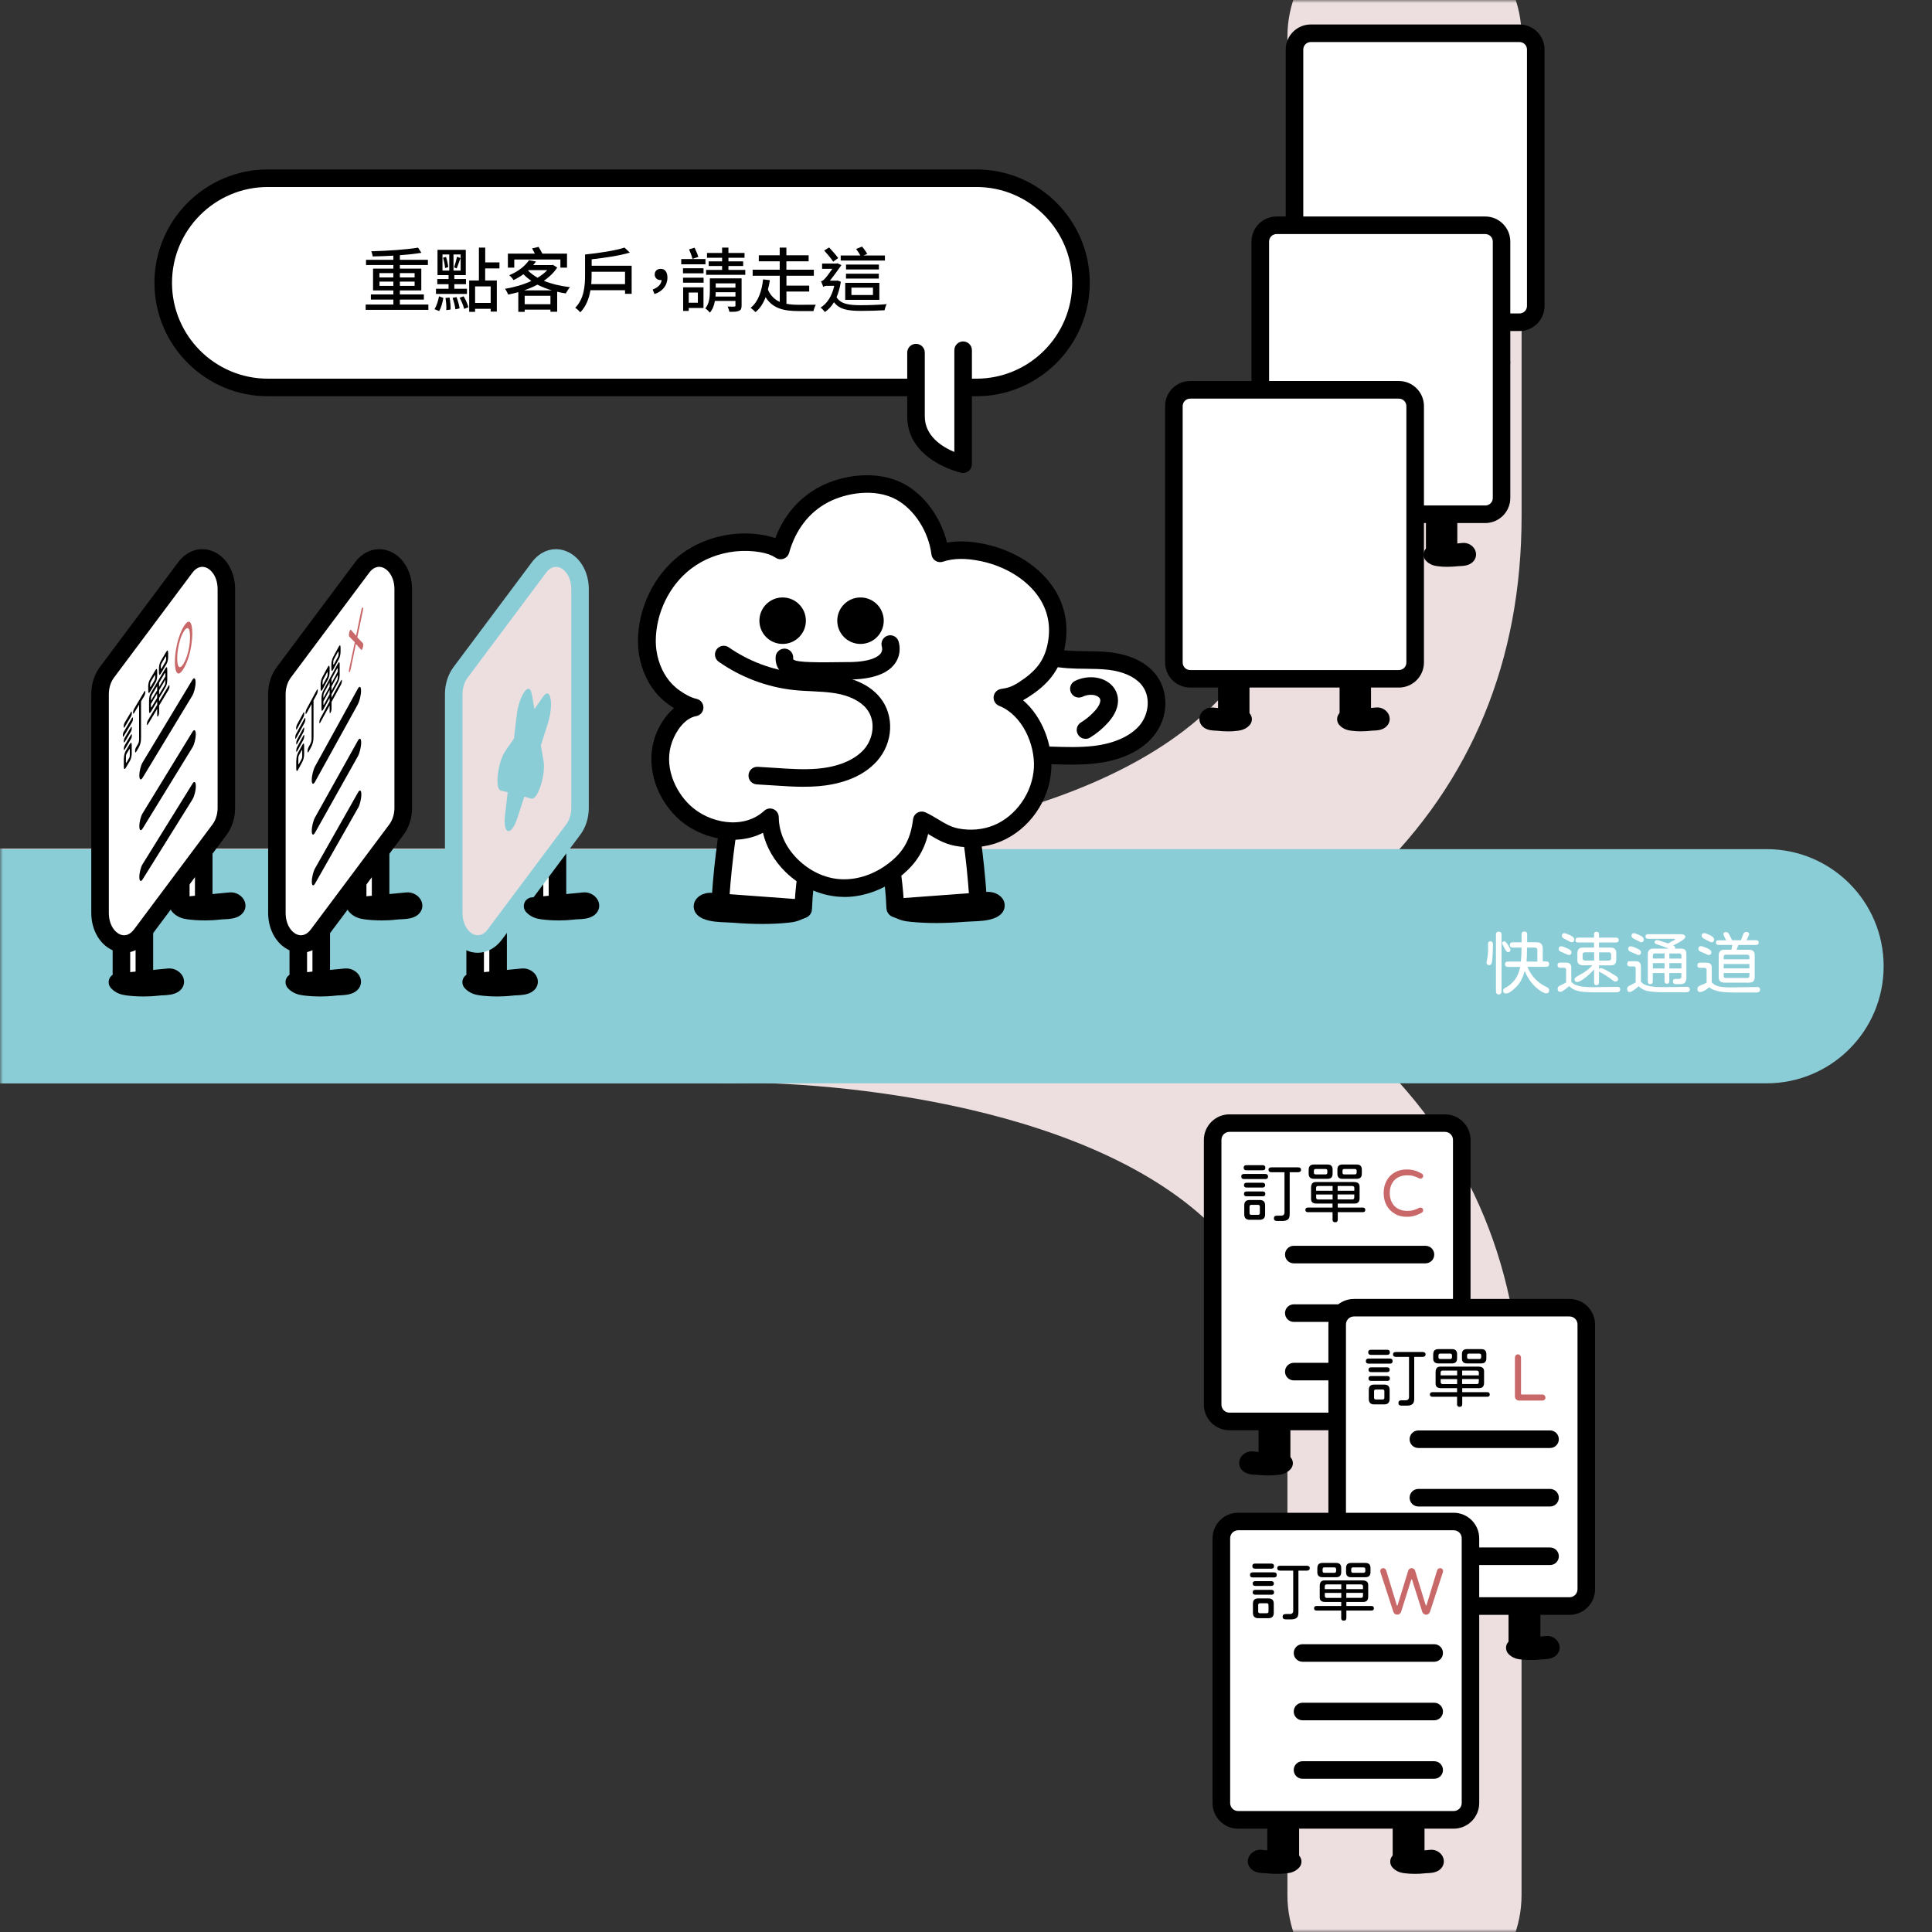 <svg width="330" height="330" viewBox="0 0 330 330" fill="none" xmlns="http://www.w3.org/2000/svg">
<rect x="0" y="0" width="330" height="330" fill="#333333" stroke="none"/>
<mask id="mask0_8584_224633" style="mask-type:luminance" maskUnits="userSpaceOnUse" x="0" y="0" width="330" height="330">
<path d="M330 0H0V330H330V0Z" fill="white"/>
</mask>
<g mask="url(#mask0_8584_224633)">
<path d="M125.48 185.04C123.74 185.04 122.5 185.01 121.84 184.99H-50.76C-61.81 184.99 -70.76 176.04 -70.76 164.99C-70.76 153.94 -61.81 144.99 -50.76 144.99H122.17C122.42 144.99 122.68 144.99 122.93 145C138.73 145.55 184.64 142.28 206.82 120.86C215.62 112.36 219.9 101.66 219.9 88.16V6.28C219.9 -4.77 228.85 -13.72 239.9 -13.72C250.95 -13.72 259.9 -4.77 259.9 6.28V88.16C259.9 112.8 251.35 133.51 234.5 149.74C200.28 182.68 141.56 185.03 125.48 185.03V185.04Z" fill="#EDDFE0"/>
<path d="M239.9 343.7C228.85 343.7 219.9 334.75 219.9 323.7V241.82C219.9 228.32 215.62 217.62 206.82 209.12C184.65 187.7 138.71 184.44 122.9 184.98C122.67 184.98 122.4 184.99 122.17 184.99H-50.76C-61.81 184.99 -70.76 176.04 -70.76 164.99C-70.76 153.94 -61.81 144.99 -50.76 144.99H121.84C128.56 144.79 196.57 143.73 234.49 180.23C251.35 196.45 259.89 217.17 259.89 241.81V323.69C259.89 334.74 250.94 343.69 239.89 343.69L239.9 343.7Z" fill="#EDDFE0"/>
<path d="M301.74 185.04H-50.4C-61.45 185.04 -70.4 176.09 -70.4 165.04C-70.4 153.99 -61.45 145.04 -50.4 145.04H301.74C312.79 145.04 321.74 153.99 321.74 165.04C321.74 176.09 312.79 185.04 301.74 185.04Z" fill="#8ACDD7"/>
<path d="M34.81 141.27C34.81 140.188 33.933 139.31 32.85 139.31C31.768 139.31 30.89 140.188 30.89 141.27V153.35C30.89 154.433 31.768 155.31 32.85 155.31C33.933 155.31 34.81 154.433 34.81 153.35V141.27Z" fill="white"/>
<path d="M32.84 156.8C30.93 156.8 29.38 155.25 29.38 153.34V141.26C29.38 139.35 30.93 137.8 32.84 137.8C34.75 137.8 36.3 139.35 36.3 141.26V153.34C36.3 155.25 34.75 156.8 32.84 156.8ZM32.84 140.81C32.59 140.81 32.38 141.02 32.38 141.27V153.35C32.38 153.6 32.59 153.81 32.84 153.81C33.09 153.81 33.3 153.6 33.3 153.35V141.27C33.3 141.02 33.09 140.81 32.84 140.81Z" fill="black"/>
<path d="M24.67 154.151C24.67 153.068 23.792 152.19 22.71 152.19C21.628 152.19 20.75 153.068 20.75 154.151V166.23C20.75 167.313 21.628 168.19 22.71 168.19C23.792 168.19 24.67 167.313 24.67 166.23V154.151Z" fill="white"/>
<path d="M22.7 169.69C20.79 169.69 19.24 168.14 19.24 166.23V154.151C19.24 152.241 20.79 150.69 22.7 150.69C24.61 150.69 26.16 152.241 26.16 154.151V166.23C26.16 168.14 24.61 169.69 22.7 169.69ZM22.7 153.69C22.45 153.69 22.24 153.901 22.24 154.151V166.23C22.24 166.48 22.45 166.69 22.7 166.69C22.95 166.69 23.16 166.48 23.16 166.23V154.151C23.16 153.901 22.95 153.69 22.7 153.69Z" fill="black"/>
<path d="M37.51 141.7L24.11 159.63C21.55 163.05 17.09 160.7 17.09 155.93V118.57C17.09 117.19 17.5 115.86 18.25 114.87L31.65 96.94C34.21 93.52 38.67 95.87 38.67 100.64V138C38.67 139.38 38.26 140.71 37.51 141.7Z" fill="white"/>
<path d="M21.2 162.74C20.71 162.74 20.21 162.66 19.71 162.5C17.25 161.68 15.59 159.04 15.59 155.92V118.56C15.59 116.85 16.11 115.21 17.04 113.96L30.44 96.03C31.86 94.13 34 93.37 36.04 94.05C38.5 94.87 40.16 97.51 40.16 100.63V137.99C40.16 139.7 39.64 141.34 38.71 142.59L25.31 160.52C24.24 161.96 22.74 162.74 21.19 162.74H21.2ZM34.56 96.82C33.94 96.82 33.35 97.17 32.85 97.84L19.45 115.77C18.91 116.5 18.59 117.52 18.59 118.57V155.93C18.59 158.02 19.66 159.33 20.66 159.66C21.46 159.93 22.26 159.6 22.91 158.73L36.31 140.8C36.85 140.07 37.17 139.05 37.17 138V100.64C37.17 98.55 36.1 97.24 35.1 96.91C34.92 96.85 34.73 96.82 34.56 96.82Z" fill="black"/>
<path d="M24.39 170.2C23.41 170.2 22.48 170.14 21.56 170.02C20.78 169.91 19.78 169.68 18.95 168.77C18.57 168.35 18.46 167.75 18.66 167.22C18.87 166.69 19.35 166.32 19.91 166.27L28.72 165.42C29.82 165.32 30.98 166.02 31.33 167.03C31.64 167.93 31.3 168.86 30.46 169.4C29.64 169.93 28.62 169.97 27.81 170.01C27.6 170.01 27.4 170.03 27.21 170.05C26.23 170.16 25.29 170.21 24.39 170.21V170.2Z" fill="black"/>
<path d="M34.88 157.21C33.91 157.21 32.97 157.15 32.05 157.03C31.27 156.93 30.27 156.69 29.44 155.78C29.06 155.36 28.95 154.76 29.15 154.23C29.35 153.7 29.84 153.33 30.4 153.28L39.21 152.43C40.33 152.32 41.47 153.03 41.82 154.04C42.13 154.94 41.79 155.86 40.95 156.41C40.13 156.94 39.11 156.98 38.29 157.02C38.08 157.02 37.88 157.04 37.69 157.06C36.71 157.17 35.77 157.22 34.87 157.22L34.88 157.21Z" fill="black"/>
<path d="M65.01 141.27C65.01 140.188 64.132 139.31 63.05 139.31C61.967 139.31 61.09 140.188 61.09 141.27V153.35C61.09 154.433 61.967 155.31 63.05 155.31C64.132 155.31 65.01 154.433 65.01 153.35V141.27Z" fill="white"/>
<path d="M63.05 156.8C61.14 156.8 59.59 155.25 59.59 153.34V141.26C59.59 139.35 61.14 137.8 63.05 137.8C64.96 137.8 66.51 139.35 66.51 141.26V153.34C66.51 155.25 64.96 156.8 63.05 156.8ZM63.05 140.81C62.8 140.81 62.59 141.02 62.59 141.27V153.35C62.59 153.6 62.8 153.81 63.05 153.81C63.3 153.81 63.51 153.6 63.51 153.35V141.27C63.51 141.02 63.3 140.81 63.05 140.81Z" fill="black"/>
<path d="M54.87 154.151C54.87 153.068 53.992 152.19 52.91 152.19C51.827 152.19 50.95 153.068 50.95 154.151V166.23C50.95 167.313 51.827 168.19 52.91 168.19C53.992 168.19 54.87 167.313 54.87 166.23V154.151Z" fill="white"/>
<path d="M52.91 169.69C51 169.69 49.45 168.14 49.45 166.23V154.151C49.45 152.241 51 150.69 52.91 150.69C54.82 150.69 56.37 152.241 56.37 154.151V166.23C56.37 168.14 54.82 169.69 52.91 169.69ZM52.91 153.69C52.66 153.69 52.45 153.901 52.45 154.151V166.23C52.45 166.48 52.66 166.69 52.91 166.69C53.16 166.69 53.37 166.48 53.37 166.23V154.151C53.37 153.901 53.16 153.69 52.91 153.69Z" fill="black"/>
<path d="M67.72 141.7L54.32 159.63C51.76 163.05 47.3 160.7 47.3 155.93V118.57C47.3 117.19 47.71 115.86 48.46 114.87L61.86 96.94C64.42 93.52 68.88 95.87 68.88 100.64V138C68.88 139.38 68.47 140.71 67.72 141.7Z" fill="white"/>
<path d="M51.41 162.74C50.92 162.74 50.42 162.66 49.92 162.5C47.46 161.68 45.8 159.04 45.8 155.92V118.56C45.8 116.85 46.32 115.22 47.26 113.96L60.66 96.03C62.08 94.13 64.22 93.37 66.26 94.05C68.72 94.87 70.38 97.51 70.38 100.63V137.99C70.38 139.7 69.86 141.33 68.93 142.59L55.53 160.52C54.46 161.96 52.96 162.74 51.41 162.74ZM64.76 96.82C64.14 96.82 63.55 97.17 63.05 97.84L49.65 115.77C49.11 116.5 48.79 117.52 48.79 118.57V155.93C48.79 158.02 49.86 159.33 50.86 159.66C51.66 159.93 52.47 159.6 53.11 158.73L66.51 140.8C67.05 140.07 67.37 139.05 67.37 138V100.64C67.37 98.55 66.3 97.24 65.3 96.91C65.12 96.85 64.93 96.82 64.76 96.82Z" fill="black"/>
<path d="M54.6 170.2C53.62 170.2 52.69 170.14 51.77 170.02C50.99 169.92 49.99 169.68 49.16 168.77C48.78 168.35 48.67 167.75 48.87 167.22C49.08 166.69 49.56 166.32 50.13 166.27L58.94 165.42C60.05 165.32 61.2 166.02 61.55 167.03C61.86 167.93 61.52 168.86 60.68 169.4C59.86 169.93 58.84 169.97 58.03 170.01C57.82 170.01 57.62 170.03 57.43 170.05C56.45 170.16 55.51 170.21 54.6 170.21V170.2Z" fill="black"/>
<path d="M65.09 157.21C64.12 157.21 63.18 157.15 62.26 157.03C61.48 156.92 60.47 156.69 59.65 155.78C59.27 155.36 59.16 154.76 59.36 154.23C59.56 153.7 60.05 153.33 60.61 153.28L69.42 152.43C70.52 152.32 71.68 153.03 72.03 154.04C72.34 154.94 72 155.86 71.16 156.41C70.34 156.94 69.32 156.98 68.5 157.02C68.29 157.02 68.09 157.04 67.9 157.06C66.92 157.17 65.98 157.22 65.08 157.22L65.09 157.21Z" fill="black"/>
<path d="M95.22 141.27C95.22 140.188 94.343 139.31 93.26 139.31C92.178 139.31 91.3 140.188 91.3 141.27V153.35C91.3 154.433 92.178 155.31 93.26 155.31C94.343 155.31 95.22 154.433 95.22 153.35V141.27Z" fill="white"/>
<path d="M93.26 156.8C91.35 156.8 89.8 155.25 89.8 153.34V141.26C89.8 139.35 91.35 137.8 93.26 137.8C95.17 137.8 96.72 139.35 96.72 141.26V153.34C96.72 155.25 95.17 156.8 93.26 156.8ZM93.26 140.81C93.01 140.81 92.8 141.02 92.8 141.27V153.35C92.8 153.6 93.01 153.81 93.26 153.81C93.51 153.81 93.72 153.6 93.72 153.35V141.27C93.72 141.02 93.51 140.81 93.26 140.81Z" fill="black"/>
<path d="M85.08 154.151C85.08 153.068 84.202 152.19 83.12 152.19C82.037 152.19 81.16 153.068 81.16 154.151V166.23C81.16 167.313 82.037 168.19 83.12 168.19C84.202 168.19 85.08 167.313 85.08 166.23V154.151Z" fill="white"/>
<path d="M83.12 169.69C81.21 169.69 79.66 168.14 79.66 166.23V154.151C79.66 152.241 81.21 150.69 83.12 150.69C85.03 150.69 86.58 152.241 86.58 154.151V166.23C86.58 168.14 85.03 169.69 83.12 169.69ZM83.12 153.69C82.87 153.69 82.66 153.901 82.66 154.151V166.23C82.66 166.48 82.87 166.69 83.12 166.69C83.37 166.69 83.58 166.48 83.58 166.23V154.151C83.58 153.901 83.37 153.69 83.12 153.69Z" fill="black"/>
<path d="M97.93 141.7L84.53 159.63C81.97 163.05 77.51 160.7 77.51 155.93V118.57C77.51 117.19 77.92 115.86 78.67 114.87L92.07 96.94C94.63 93.52 99.09 95.87 99.09 100.64V138C99.09 139.38 98.68 140.71 97.93 141.7Z" fill="#EDDFE0"/>
<path d="M81.61 162.74C81.12 162.74 80.62 162.66 80.12 162.5C77.66 161.68 76 159.04 76 155.92V118.56C76 116.85 76.52 115.22 77.45 113.96L90.85 96.03C92.27 94.13 94.41 93.37 96.45 94.05C98.91 94.87 100.57 97.51 100.57 100.63V137.99C100.57 139.7 100.05 141.33 99.11 142.59L85.71 160.52C84.63 161.96 83.14 162.74 81.59 162.74H81.61ZM94.97 96.82C94.35 96.82 93.76 97.17 93.26 97.84L79.86 115.77C79.32 116.5 79 117.52 79 118.57V155.93C79 158.02 80.07 159.33 81.07 159.66C81.88 159.93 82.68 159.6 83.32 158.73L96.72 140.8C97.26 140.07 97.58 139.05 97.58 138V100.64C97.58 98.55 96.51 97.24 95.51 96.91C95.33 96.85 95.14 96.82 94.96 96.82H94.97Z" fill="#8ACDD7"/>
<path d="M84.81 170.2C83.83 170.2 82.9 170.14 81.98 170.02C81.2 169.92 80.2 169.68 79.37 168.77C78.99 168.35 78.88 167.75 79.08 167.22C79.29 166.69 79.77 166.32 80.34 166.27L89.15 165.42C90.27 165.32 91.41 166.02 91.76 167.03C92.07 167.93 91.73 168.86 90.89 169.4C90.07 169.93 89.05 169.97 88.23 170.01C88.02 170.01 87.82 170.03 87.63 170.05C86.65 170.16 85.71 170.21 84.81 170.21V170.2Z" fill="black"/>
<path d="M95.3 157.21C94.33 157.21 93.39 157.15 92.47 157.03C91.69 156.92 90.68 156.69 89.86 155.78C89.48 155.36 89.37 154.76 89.57 154.23C89.77 153.7 90.26 153.33 90.82 153.28L99.63 152.43C100.75 152.32 101.89 153.03 102.24 154.04C102.55 154.94 102.21 155.86 101.37 156.41C100.55 156.94 99.53 156.98 98.72 157.02C98.51 157.02 98.31 157.04 98.12 157.06C97.14 157.17 96.2 157.22 95.3 157.22V157.21Z" fill="black"/>
<path d="M166.77 30.44H45.75C35.88 30.44 27.88 38.441 27.88 48.31C27.88 58.18 35.88 66.18 45.75 66.18H166.77C176.639 66.18 184.64 58.18 184.64 48.31C184.64 38.441 176.639 30.44 166.77 30.44Z" fill="white"/>
<path d="M166.77 67.68H45.75C35.07 67.68 26.38 58.99 26.38 48.31C26.38 37.63 35.07 28.94 45.75 28.94H166.77C177.45 28.94 186.14 37.63 186.14 48.31C186.14 58.99 177.45 67.68 166.77 67.68ZM45.75 31.94C36.72 31.94 29.38 39.28 29.38 48.31C29.38 57.34 36.72 64.68 45.75 64.68H166.77C175.8 64.68 183.14 57.34 183.14 48.31C183.14 39.28 175.8 31.94 166.77 31.94H45.75Z" fill="black"/>
<path d="M164.51 59.83V79.29C164.51 79.29 156.46 77.47 156.46 71.12C156.46 64.77 156.46 60.23 156.46 60.23" fill="white"/>
<path d="M164.51 80.79C164.4 80.79 164.29 80.78 164.18 80.75C163.8 80.67 154.96 78.59 154.96 71.12V60.23C154.96 59.4 155.63 58.73 156.46 58.73C157.29 58.73 157.96 59.4 157.96 60.23V71.12C157.96 74.51 160.97 76.35 163.01 77.2V59.82C163.01 58.99 163.68 58.32 164.51 58.32C165.34 58.32 166.01 58.99 166.01 59.82V79.28C166.01 79.74 165.8 80.17 165.45 80.45C165.18 80.66 164.85 80.78 164.51 80.78V80.79Z" fill="black"/>
<path d="M73.17 52.02V52.92H62.46V52.02H67.19V51.17H63.35V50.29H67.19V49.61H63.72V45.88H67.19V45.27H62.52V44.38H67.19V43.67C65.99 43.74 64.77 43.78 63.65 43.8C63.64 43.54 63.51 43.15 63.42 42.92C66.18 42.85 69.48 42.63 71.41 42.3L71.97 43.18C70.94 43.36 69.66 43.49 68.3 43.59V44.38H73.09V45.27H68.3V45.88H71.96V49.61H68.3V50.29H72.4V51.17H68.3V52.02H73.17ZM64.81 47.39H67.18V46.65H64.81V47.39ZM67.19 48.83V48.1H64.82V48.83H67.19ZM68.3 46.65V47.39H70.82V46.65H68.3ZM70.82 48.1H68.3V48.83H70.82V48.1Z" fill="black"/>
<path d="M74.22 52.8C74.58 52.24 74.86 51.32 74.99 50.61L75.73 50.89C75.6 51.63 75.36 52.56 75.01 53.13L74.22 52.81V52.8ZM79.76 50.2H74.47V49.32H76.62V48.54H74.69V47.66H76.62V46.99H74.73V42.67H79.56V46.99H77.6V47.66H79.59V48.54H77.6V49.32H79.76V50.2ZM75.58 46.22H76.74V43.46H75.58V46.22ZM76.18 43.88C76.36 44.43 76.53 45.16 76.56 45.62L76.02 45.79C76 45.31 75.85 44.58 75.67 44.02L76.17 43.89L76.18 43.88ZM76.79 50.81C76.92 51.46 76.98 52.32 76.97 52.87L76.23 52.97C76.27 52.41 76.21 51.54 76.09 50.9L76.8 50.82L76.79 50.81ZM77.98 50.75C78.21 51.36 78.44 52.15 78.5 52.67L77.78 52.84C77.73 52.3 77.53 51.5 77.3 50.88L77.98 50.75ZM78.68 43.46H77.46V46.22H78.68V43.46ZM77.56 45.67C77.73 45.18 77.96 44.38 78.05 43.85L78.66 44.08C78.43 44.67 78.2 45.4 78 45.84L77.56 45.67ZM79.19 50.61C79.55 51.19 79.87 51.97 80.01 52.48L79.28 52.76C79.16 52.24 78.85 51.45 78.5 50.86L79.2 50.61H79.19ZM82.87 45.85V47.91H84.86V53.22H83.81V52.75H81.15V53.27H80.14V47.91H81.8V42.29H82.88V44.82H85.31V45.85H82.88H82.87ZM83.81 48.92H81.15V51.74H83.81V48.92Z" fill="black"/>
<path d="M95.18 45.69C94.62 46.57 93.82 47.32 92.9 47.96C94.21 48.5 95.73 48.86 97.36 49.05C97.12 49.31 96.8 49.81 96.64 50.12C96.14 50.05 95.64 49.95 95.17 49.83V53.25H94.02V52.89H89.62V53.27H88.53V49.9C87.95 50.07 87.37 50.2 86.79 50.31C86.69 50.02 86.45 49.58 86.26 49.33C87.8 49.08 89.39 48.63 90.76 47.99C90.27 47.64 89.81 47.26 89.4 46.84C88.91 47.2 88.35 47.54 87.71 47.84C87.57 47.59 87.22 47.19 86.98 47.01C88.62 46.34 89.76 45.34 90.36 44.44L91.55 44.67C91.41 44.89 91.24 45.08 91.07 45.28H94.24L94.42 45.23L95.19 45.7L95.18 45.69ZM87.84 45.72H86.75V43.32H91.36C91.2 43.02 91.04 42.71 90.89 42.43L91.99 42.17C92.19 42.51 92.46 42.95 92.64 43.32H96.85V45.72H95.72V44.33H87.84V45.72ZM94.28 49.6C93.38 49.34 92.57 49.01 91.8 48.62C91.08 49 90.31 49.33 89.5 49.6H94.29H94.28ZM94.02 51.96V50.52H89.62V51.96H94.02ZM90.19 46.2C90.62 46.66 91.17 47.06 91.82 47.44C92.47 47.04 93.03 46.62 93.48 46.14H90.27L90.2 46.2H90.19Z" fill="black"/>
<path d="M107.89 45.39V50.19H106.76V49.57H100.85C100.62 50.94 100.13 52.32 99.11 53.35C98.94 53.12 98.49 52.71 98.25 52.57C99.79 51.02 99.93 48.76 99.93 47.02V43.47C102.34 43.23 105.1 42.8 106.67 42.29L107.58 43.15C105.81 43.67 103.32 44.04 101.06 44.29V45.39H107.9H107.89ZM106.76 48.53V46.42H101.05V47.02C101.05 47.48 101.04 48 100.99 48.53H106.76Z" fill="black"/>
<path d="M111.49 49.45C112.41 49.1 112.95 48.55 113.01 47.83C112.96 47.84 112.9 47.84 112.84 47.84C112.3 47.84 111.83 47.5 111.83 46.88C111.83 46.26 112.3 45.92 112.85 45.92C113.61 45.92 114 46.51 114 47.42C114 48.75 113.16 49.78 111.79 50.23L111.48 49.45H111.49Z" fill="black"/>
<path d="M120.5 45.14H116.36V44.25H120.5V45.14ZM120.17 46.68H116.66V45.82H120.17V46.68ZM116.67 47.43H120.18V48.29H116.67V47.43ZM120.16 52.61H117.64V53.11H116.69V49.08H120.16V52.61ZM117.64 49.97V51.71H119.2V49.97H117.64ZM118.28 44.22C118.18 43.79 117.92 43.1 117.7 42.59L118.64 42.31C118.88 42.8 119.16 43.46 119.28 43.88L118.28 44.22ZM126.67 52.2C126.67 52.69 126.56 52.96 126.21 53.1C125.87 53.26 125.33 53.27 124.59 53.26C124.54 53 124.41 52.61 124.28 52.36C124.78 52.38 125.28 52.38 125.42 52.37C125.58 52.37 125.62 52.32 125.62 52.19V51.4H122.11C121.99 52.13 121.73 52.85 121.25 53.4C121.09 53.2 120.69 52.8 120.47 52.68C121.18 51.82 121.25 50.64 121.25 49.71V47.55H126.67V52.2ZM127.3 46.1V46.94H120.61V46.1H123.34V45.43H121.05V44.64H123.34V44.03H120.76V43.21H123.34V42.29H124.42V43.21H127.17V44.03H124.42V44.64H126.94V45.43H124.42V46.1H127.3ZM125.62 50.65V49.91H122.25C122.25 50.14 122.24 50.4 122.21 50.65H125.62ZM122.25 48.4V49.13H125.62V48.4H122.25Z" fill="black"/>
<path d="M134.34 51.89C134.99 52.02 135.7 52.06 136.43 52.06C136.89 52.07 138.76 52.06 139.35 52.05C139.19 52.31 139.01 52.83 138.95 53.13H136.38C133.91 53.13 131.99 52.71 130.77 50.76C130.39 51.77 129.84 52.68 129.04 53.31C128.85 53.09 128.46 52.75 128.21 52.58C129.6 51.5 130.16 49.44 130.34 47.72L131.5 47.86C131.42 48.39 131.31 48.93 131.16 49.47C131.64 50.53 132.32 51.17 133.19 51.56V47.1H128.56V46.07H133.18V44.63H129.61V43.6H133.18V42.29H134.32V43.6H138.12V44.63H134.32V46.07H139.01V47.1H134.33V48.79H138.22V49.8H134.33V51.9L134.34 51.89Z" fill="black"/>
<path d="M143.62 48.14C143.46 49.15 143.21 50.02 142.89 50.78C143.65 51.96 145.05 52.13 147.09 52.13C148.35 52.13 150.18 52.07 151.46 51.95C151.29 52.19 151.15 52.69 151.09 52.99C149.93 53.06 148.43 53.1 147.08 53.1C144.81 53.1 143.39 52.86 142.45 51.62C142.02 52.35 141.49 52.89 140.89 53.3C140.75 53.08 140.39 52.7 140.16 52.54C141.29 51.84 142.1 50.58 142.5 48.82H141.32C141.03 48.82 140.7 48.9 140.6 49C140.55 48.75 140.34 48.26 140.23 48.05C140.41 48 140.6 47.92 140.82 47.68C141.07 47.44 141.7 46.61 142.17 45.92H140.42V45.02H142.88L143.01 44.96L143.72 45.28C143.25 45.95 142.41 47.13 141.75 47.94H142.9L143.07 47.92L143.62 48.12V48.14ZM142.32 44.7C142 44.21 141.32 43.38 140.78 42.79L141.62 42.27C142.17 42.85 142.83 43.6 143.17 44.08L142.32 44.69V44.7ZM151.14 44.5H143.6V43.64H146.96C146.77 43.3 146.48 42.85 146.23 42.52L147.26 42.12C147.56 42.48 147.94 43.02 148.14 43.36L147.5 43.64H151.15V44.5H151.14ZM144.37 48.31H150.2V51.22H144.37V48.31ZM150.12 46.02H144.51V45.19H150.12V46.02ZM144.5 46.75H150.11V47.58H144.5V46.75ZM145.43 50.39H149.11V49.13H145.43V50.39Z" fill="black"/>
<path d="M252.09 52.53H252.08C251.428 52.53 250.9 53.059 250.9 53.71V61.03C250.9 61.682 251.428 62.21 252.08 62.21H252.09C252.742 62.21 253.27 61.682 253.27 61.03V53.71C253.27 53.059 252.742 52.53 252.09 52.53Z" fill="white"/>
<path d="M252.09 63.71C250.61 63.71 249.41 62.51 249.41 61.03V53.72C249.41 52.24 250.61 51.03 252.09 51.03C253.57 51.03 254.78 52.23 254.78 53.72V61.03C254.78 62.51 253.57 63.71 252.09 63.71Z" fill="black"/>
<path d="M253.11 64.02C252.49 64.02 251.9 63.98 251.32 63.9C250.98 63.85 250.09 63.73 249.38 62.95C249 62.53 248.89 61.93 249.09 61.4C249.29 60.87 249.78 60.5 250.34 60.45L255.67 59.94C256.61 59.85 257.56 60.44 257.86 61.31C258.14 62.11 257.83 62.96 257.09 63.43C256.46 63.84 255.73 63.87 255.19 63.89C255.08 63.89 254.97 63.89 254.87 63.91C254.26 63.98 253.67 64.01 253.1 64.01L253.11 64.02Z" fill="black"/>
<path d="M231.33 62.21H231.34C231.992 62.21 232.52 61.682 232.52 61.03V53.71C232.52 53.058 231.992 52.53 231.34 52.53H231.33C230.678 52.53 230.15 53.058 230.15 53.71V61.03C230.15 61.682 230.678 62.21 231.33 62.21Z" fill="white"/>
<path d="M231.34 63.71C229.86 63.71 228.66 62.51 228.66 61.03V53.72C228.66 52.24 229.86 51.03 231.34 51.03C232.82 51.03 234.03 52.23 234.03 53.72V61.03C234.03 62.51 232.82 63.71 231.34 63.71Z" fill="black"/>
<path d="M230.32 64.02C229.75 64.02 229.16 63.991 228.55 63.921C228.45 63.911 228.34 63.91 228.23 63.901C227.69 63.88 226.96 63.84 226.33 63.44C225.59 62.97 225.29 62.111 225.56 61.321C225.86 60.45 226.81 59.861 227.75 59.95L233.08 60.461C233.64 60.511 234.13 60.88 234.33 61.41C234.54 61.941 234.42 62.541 234.04 62.961C233.33 63.74 232.44 63.861 232.1 63.91C231.52 63.99 230.93 64.031 230.31 64.031L230.32 64.02Z" fill="black"/>
<path d="M259.54 5.68H223.89C222.355 5.68 221.11 6.925 221.11 8.46V52.26C221.11 53.796 222.355 55.04 223.89 55.04H259.54C261.075 55.04 262.32 53.796 262.32 52.26V8.46C262.32 6.925 261.075 5.68 259.54 5.68Z" fill="white"/>
<path d="M259.54 56.54H223.89C221.53 56.54 219.61 54.62 219.61 52.26V8.46C219.61 6.1 221.53 4.18 223.89 4.18H259.54C261.9 4.18 263.82 6.1 263.82 8.46V52.26C263.82 54.62 261.9 56.54 259.54 56.54ZM223.89 7.18C223.18 7.18 222.61 7.75 222.61 8.46V52.26C222.61 52.97 223.18 53.54 223.89 53.54H259.54C260.25 53.54 260.82 52.97 260.82 52.26V8.46C260.82 7.75 260.25 7.18 259.54 7.18H223.89Z" fill="black"/>
<path d="M246.25 85.33H246.24C245.588 85.33 245.06 85.858 245.06 86.51V93.83C245.06 94.482 245.588 95.01 246.24 95.01H246.25C246.902 95.01 247.43 94.482 247.43 93.83V86.51C247.43 85.858 246.902 85.33 246.25 85.33Z" fill="white"/>
<path d="M246.24 96.5C244.76 96.5 243.56 95.3 243.56 93.81V86.5C243.56 85.02 244.76 83.81 246.24 83.81C247.72 83.81 248.92 85.01 248.92 86.5V93.81C248.92 95.29 247.72 96.5 246.24 96.5Z" fill="black"/>
<path d="M247.27 96.82C246.65 96.82 246.06 96.781 245.48 96.701C245.14 96.65 244.25 96.531 243.54 95.751C243.16 95.331 243.05 94.731 243.25 94.201C243.45 93.671 243.94 93.3 244.5 93.251L249.83 92.74C250.78 92.65 251.72 93.24 252.02 94.111C252.3 94.91 251.99 95.76 251.25 96.231C250.62 96.641 249.89 96.67 249.35 96.69C249.24 96.69 249.13 96.691 249.03 96.71C248.42 96.781 247.83 96.81 247.26 96.81L247.27 96.82Z" fill="black"/>
<path d="M225.49 95H225.5C226.152 95 226.68 94.472 226.68 93.82V86.5C226.68 85.848 226.152 85.32 225.5 85.32H225.49C224.838 85.32 224.31 85.848 224.31 86.5V93.82C224.31 94.472 224.838 95 225.49 95Z" fill="white"/>
<path d="M225.49 96.5C224.01 96.5 222.81 95.3 222.81 93.81V86.5C222.81 85.02 224.01 83.81 225.49 83.81C226.97 83.81 228.18 85.01 228.18 86.5V93.81C228.18 95.29 226.97 96.5 225.49 96.5Z" fill="black"/>
<path d="M224.48 96.82C223.91 96.82 223.32 96.79 222.71 96.72C222.61 96.71 222.5 96.71 222.39 96.7C221.85 96.68 221.12 96.64 220.49 96.24C219.75 95.77 219.45 94.91 219.72 94.12C220.02 93.25 220.96 92.66 221.92 92.75L227.25 93.26C227.81 93.31 228.3 93.68 228.5 94.21C228.71 94.74 228.59 95.34 228.21 95.76C227.5 96.54 226.61 96.66 226.27 96.71C225.69 96.79 225.1 96.83 224.48 96.83V96.82Z" fill="black"/>
<path d="M253.7 38.48H218.05C216.515 38.48 215.27 39.725 215.27 41.261V85.06C215.27 86.596 216.515 87.841 218.05 87.841H253.7C255.235 87.841 256.48 86.596 256.48 85.06V41.261C256.48 39.725 255.235 38.48 253.7 38.48Z" fill="white"/>
<path d="M253.69 89.341H218.04C215.68 89.341 213.76 87.42 213.76 85.06V41.261C213.76 38.901 215.68 36.98 218.04 36.98H253.69C256.05 36.98 257.97 38.901 257.97 41.261V85.06C257.97 87.42 256.05 89.341 253.69 89.341ZM218.05 39.98C217.34 39.98 216.77 40.55 216.77 41.261V85.06C216.77 85.77 217.34 86.341 218.05 86.341H253.7C254.41 86.341 254.98 85.77 254.98 85.06V41.261C254.98 40.55 254.41 39.98 253.7 39.98H218.05Z" fill="black"/>
<path d="M231.49 113.44H231.48C230.828 113.44 230.3 113.969 230.3 114.62V121.94C230.3 122.592 230.828 123.12 231.48 123.12H231.49C232.142 123.12 232.67 122.592 232.67 121.94V114.62C232.67 113.969 232.142 113.44 231.49 113.44Z" fill="white"/>
<path d="M231.49 124.61C230.01 124.61 228.81 123.41 228.81 121.92V114.61C228.81 113.13 230.01 111.93 231.49 111.93C232.97 111.93 234.18 113.13 234.18 114.61V121.92C234.18 123.4 232.97 124.61 231.49 124.61Z" fill="black"/>
<path d="M232.51 124.92C231.89 124.92 231.3 124.88 230.72 124.8C230.38 124.75 229.49 124.63 228.78 123.85C228.4 123.43 228.29 122.83 228.49 122.3C228.69 121.77 229.18 121.4 229.74 121.35L235.07 120.84C236.01 120.75 236.96 121.34 237.27 122.21C237.55 123.01 237.24 123.86 236.5 124.33C235.87 124.74 235.14 124.77 234.6 124.79C234.49 124.79 234.38 124.79 234.28 124.81C233.66 124.88 233.08 124.91 232.51 124.91V124.92Z" fill="black"/>
<path d="M210.73 123.11H210.74C211.392 123.11 211.92 122.582 211.92 121.93V114.61C211.92 113.959 211.392 113.43 210.74 113.43H210.73C210.078 113.43 209.55 113.959 209.55 114.61V121.93C209.55 122.582 210.078 123.11 210.73 123.11Z" fill="white"/>
<path d="M210.74 124.61C209.26 124.61 208.05 123.41 208.05 121.92V114.61C208.05 113.13 209.26 111.93 210.74 111.93C212.22 111.93 213.42 113.13 213.42 114.61V121.92C213.42 123.4 212.22 124.61 210.74 124.61Z" fill="black"/>
<path d="M209.72 124.92C209.15 124.92 208.56 124.89 207.95 124.82C207.85 124.81 207.74 124.81 207.63 124.8C207.09 124.78 206.36 124.74 205.73 124.34C204.99 123.87 204.69 123.01 204.96 122.22C205.26 121.35 206.21 120.76 207.15 120.85L212.48 121.36C213.04 121.41 213.53 121.78 213.73 122.31C213.94 122.84 213.82 123.44 213.44 123.86C212.73 124.64 211.84 124.76 211.5 124.81C210.92 124.89 210.33 124.93 209.71 124.93L209.72 124.92Z" fill="black"/>
<path d="M238.94 66.59H203.29C201.755 66.59 200.51 67.835 200.51 69.37V113.17C200.51 114.706 201.755 115.95 203.29 115.95H238.94C240.475 115.95 241.72 114.706 241.72 113.17V69.37C241.72 67.835 240.475 66.59 238.94 66.59Z" fill="white"/>
<path d="M238.94 117.44H203.29C200.93 117.44 199.01 115.52 199.01 113.16V69.36C199.01 67 200.93 65.08 203.29 65.08H238.94C241.3 65.08 243.22 67 243.22 69.36V113.16C243.22 115.52 241.3 117.44 238.94 117.44ZM203.29 68.09C202.58 68.09 202.01 68.66 202.01 69.37V113.17C202.01 113.88 202.58 114.45 203.29 114.45H238.94C239.65 114.45 240.22 113.88 240.22 113.17V69.37C240.22 68.66 239.65 68.09 238.94 68.09H203.29Z" fill="black"/>
<path d="M170.17 108.521C173.85 110.901 178.17 112.351 182.52 112.641C184.89 112.801 187.25 112.64 189.61 112.93C191.97 113.22 194.42 114.07 195.98 115.83C198.25 118.4 197.91 122.33 195.84 124.8C193.78 127.28 190.38 128.491 186.99 128.891C183.6 129.291 180.11 128.98 176.66 128.95" fill="white"/>
<path d="M183.01 130.6C181.84 130.6 180.69 130.56 179.55 130.53C178.58 130.5 177.62 130.47 176.65 130.46C175.82 130.46 175.16 129.78 175.16 128.95C175.16 128.13 175.84 127.46 176.66 127.46H176.67C177.66 127.46 178.65 127.5 179.64 127.53C182.13 127.61 184.49 127.68 186.81 127.41C190.32 127 193.12 125.73 194.69 123.85C196.21 122.03 196.69 118.9 194.86 116.83C193.75 115.58 191.83 114.72 189.43 114.42C188.14 114.26 186.84 114.25 185.46 114.23C184.47 114.23 183.45 114.21 182.42 114.14C177.79 113.82 173.27 112.32 169.36 109.78C168.66 109.33 168.47 108.4 168.92 107.71C169.37 107.01 170.3 106.82 170.99 107.27C174.43 109.5 178.56 110.88 182.63 111.15C183.57 111.21 184.51 111.22 185.5 111.23C186.9 111.24 188.35 111.26 189.81 111.44C192.02 111.72 195.07 112.53 197.11 114.84C199.75 117.83 199.7 122.52 197 125.77C194.36 128.94 190.2 130.04 187.17 130.39C185.79 130.55 184.4 130.6 183.02 130.6H183.01Z" fill="black"/>
<path d="M167.03 153.13C167.13 154.63 166.88 155.03 165.44 155.32C164.02 155.6 162.57 155.76 161.13 155.83C160.37 155.86 152.93 155.81 152.91 155.08C152.73 149.87 151.7 144.74 150.66 139.63C150.66 139.64 157.41 139.68 158.04 139.73C160.09 139.88 162.36 140.33 164.28 141.08C164.75 141.26 165.24 141.49 165.55 141.89C165.88 142.31 165.96 142.87 166.04 143.4C166.48 146.62 166.81 149.86 167.04 153.1C167.04 153.11 167.04 153.12 167.04 153.13H167.03Z" fill="white"/>
<path d="M159.64 157.35C157.28 157.35 152.95 157.22 151.95 156.29C151.62 155.98 151.43 155.57 151.41 155.14C151.23 150.03 150.22 144.98 149.22 140.1C149.2 140.03 149.19 139.96 149.18 139.89C149.04 139.08 149.58 138.31 150.38 138.16C150.5 138.14 150.63 138.13 150.75 138.14C150.94 138.14 151.67 138.15 152.6 138.16C155.97 138.19 157.76 138.21 158.14 138.24C160.49 138.41 162.87 138.92 164.82 139.69C165.47 139.94 166.2 140.29 166.73 140.98C167.31 141.74 167.43 142.62 167.51 143.2C167.95 146.43 168.29 149.73 168.52 153C168.52 153 168.52 153.03 168.52 153.04C168.64 154.94 168.22 156.31 165.73 156.8C164.3 157.08 162.77 157.26 161.2 157.34C161.18 157.34 160.56 157.36 159.64 157.36V157.35ZM154.36 154.04C156.09 154.29 160.18 154.37 161.06 154.33C162.48 154.27 163.86 154.1 165.15 153.85C165.33 153.81 165.46 153.78 165.55 153.76C165.55 153.65 165.55 153.49 165.54 153.24C165.54 153.24 165.54 153.21 165.54 153.19C165.32 150 164.99 146.78 164.55 143.61C164.52 143.39 164.46 142.94 164.36 142.81C164.32 142.76 164.17 142.65 163.74 142.48C162.09 141.83 159.97 141.38 157.94 141.23C157.56 141.2 154.33 141.17 152.59 141.16C152.56 141.16 152.54 141.16 152.51 141.16C153.32 145.21 154.13 149.63 154.38 154.05L154.36 154.04Z" fill="black"/>
<path d="M159.91 157.66C158.37 157.66 156.92 157.59 155.52 157.45C154.72 157.37 153.05 157.2 151.98 155.96C151.61 155.53 151.52 154.93 151.73 154.41C151.95 153.89 152.44 153.53 153.01 153.49L168.49 152.35C169.95 152.24 171.29 153.04 171.56 154.21C171.76 155.05 171.44 156.17 169.94 156.79C168.73 157.29 167.27 157.34 165.98 157.39C165.58 157.4 165.19 157.42 164.85 157.45C163.1 157.59 161.46 157.66 159.91 157.66Z" fill="black"/>
<path d="M123.07 153.29C122.97 154.79 123.22 155.19 124.66 155.48C126.1 155.77 127.53 155.92 128.97 155.99C129.73 156.02 137.17 155.97 137.19 155.24C137.37 150.03 138.4 144.9 139.44 139.79C139.44 139.8 132.69 139.84 132.06 139.89C130.01 140.04 127.74 140.49 125.82 141.24C125.35 141.42 124.86 141.65 124.55 142.05C124.22 142.47 124.14 143.03 124.06 143.56C123.62 146.78 123.29 150.02 123.06 153.26C123.06 153.27 123.06 153.28 123.06 153.29H123.07Z" fill="white"/>
<path d="M130.46 157.51C129.54 157.51 128.92 157.49 128.9 157.49C127.32 157.42 125.8 157.24 124.37 156.95C121.88 156.46 121.45 155.09 121.58 153.19C121.58 153.19 121.58 153.17 121.58 153.16C121.8 149.89 122.14 146.59 122.59 143.36C122.67 142.78 122.79 141.9 123.38 141.14C123.91 140.45 124.64 140.1 125.29 139.85C127.24 139.09 129.61 138.57 131.96 138.4C132.35 138.37 134.13 138.35 137.5 138.32C138.43 138.32 139.17 138.3 139.35 138.3C139.47 138.3 139.6 138.3 139.72 138.32C140.52 138.47 141.06 139.24 140.92 140.05C140.91 140.12 140.89 140.19 140.88 140.26C139.89 145.14 138.87 150.18 138.69 155.3C138.68 155.74 138.48 156.15 138.15 156.45C137.14 157.38 132.82 157.51 130.46 157.51ZM124.55 153.92C124.64 153.95 124.76 153.98 124.95 154.01C126.24 154.26 127.61 154.43 129.04 154.49C129.92 154.53 134 154.45 135.74 154.2C135.98 149.77 136.79 145.36 137.61 141.31C137.58 141.31 137.56 141.31 137.53 141.31C135.79 141.33 132.55 141.36 132.18 141.38C130.15 141.53 128.03 141.98 126.38 142.63C125.94 142.8 125.8 142.9 125.76 142.96C125.66 143.09 125.6 143.54 125.57 143.76C125.14 146.93 124.8 150.15 124.58 153.36C124.58 153.37 124.58 153.38 124.58 153.39C124.56 153.64 124.56 153.81 124.57 153.91L124.55 153.92Z" fill="black"/>
<path d="M130.19 157.82C128.63 157.82 126.99 157.75 125.25 157.61C124.9 157.58 124.51 157.57 124.12 157.55C122.83 157.5 121.37 157.45 120.16 156.95C118.66 156.33 118.34 155.21 118.54 154.37C118.82 153.2 120.12 152.39 121.62 152.51L137.1 153.65C137.67 153.69 138.16 154.05 138.38 154.57C138.6 155.09 138.5 155.69 138.13 156.12C137.06 157.36 135.39 157.53 134.59 157.61C133.2 157.75 131.74 157.82 130.2 157.82H130.19Z" fill="black"/>
<path d="M116.78 138.63C120.73 142.37 127.52 143.29 131.51 139.59C131.56 146.15 137.83 151.76 144.31 151.69C147.58 151.66 150.72 150.32 153.22 148.22C155.89 145.98 157.01 143.5 157.43 140.12C159.48 141.07 161.01 142.52 163.39 142.98C165.69 143.43 168.11 143.24 170.28 142.35C174.7 140.54 177.84 135.97 178.08 131.16C178.31 126.47 175.68 120.95 171.2 119.16C172.64 118.95 173.59 118.6 174.81 117.81C177.63 116 179.55 114 180.33 110.59C182.29 102.01 175.43 95.97 167.84 94.37C165.44 93.86 162.89 93.72 160.57 94.51C160.05 90.36 157.47 85.99 153.75 83.98C149.87 81.88 144.47 82.47 140.68 84.47C136.88 86.48 134.47 89.92 133.3 94.01C132.3 93.36 131.31 93.05 130.09 92.84C128.56 92.58 126.99 92.53 125.45 92.69C122.42 93.01 119.47 94.13 117.04 96C112.95 99.15 110.48 104.32 110.47 109.52C110.47 111.93 111.18 114.44 112.52 116.46C113.22 117.52 114.12 118.44 115.15 119.17C116.2 119.91 117.33 120.58 118.6 120.86C116.08 121.31 114.24 123.81 113.38 126.11C111.73 130.52 113.46 135.51 116.77 138.65L116.78 138.63Z" fill="white"/>
<path d="M144.2 153.2C140.58 153.2 136.94 151.65 134.17 148.94C132.21 147.01 130.89 144.7 130.32 142.25C125.62 144.67 119.39 143.18 115.74 139.73C111.74 135.94 110.22 130.25 111.98 125.58C112.59 123.96 113.65 122.2 115.12 120.96C114.82 120.77 114.54 120.58 114.29 120.4C113.1 119.56 112.08 118.52 111.27 117.3C109.78 115.06 108.96 112.3 108.97 109.53C108.98 103.85 111.72 98.22 116.12 94.83C118.73 92.82 121.9 91.58 125.29 91.22C126.99 91.04 128.69 91.1 130.34 91.38C131.12 91.52 131.8 91.69 132.42 91.92C133.91 88.01 136.5 85 139.98 83.16C143.85 81.12 149.83 80.17 154.46 82.68C157.94 84.56 160.73 88.45 161.75 92.68C163.65 92.34 165.75 92.42 168.15 92.92C173.3 94.01 177.65 96.81 180.08 100.6C182.04 103.67 182.63 107.24 181.79 110.94C180.8 115.26 178.12 117.48 175.62 119.09C175.32 119.28 175.03 119.45 174.75 119.61C178.14 122.51 179.77 127.34 179.58 131.25C179.31 136.7 175.81 141.73 170.85 143.76C168.48 144.73 165.73 144.98 163.1 144.47C161.3 144.12 159.98 143.32 158.69 142.55C158.64 142.52 158.58 142.49 158.53 142.45C157.83 145.32 156.46 147.47 154.18 149.39C151.29 151.82 147.79 153.18 144.32 153.21C144.28 153.21 144.23 153.21 144.19 153.21L144.2 153.2ZM131.52 138.09C131.72 138.09 131.92 138.13 132.11 138.21C132.66 138.45 133.01 138.98 133.02 139.58C133.04 142.19 134.2 144.75 136.28 146.79C138.51 148.98 141.4 150.24 144.31 150.19C147.08 150.16 149.91 149.05 152.27 147.07C154.49 145.21 155.56 143.14 155.96 139.93C156.02 139.46 156.3 139.04 156.72 138.81C157.14 138.58 157.64 138.56 158.08 138.76C158.88 139.13 159.58 139.55 160.26 139.96C161.41 140.66 162.41 141.26 163.69 141.51C165.74 141.91 167.89 141.72 169.73 140.97C173.57 139.4 176.39 135.34 176.6 131.09C176.79 127.15 174.62 122.14 170.66 120.56C170.03 120.31 169.65 119.67 169.72 118.99C169.8 118.32 170.32 117.78 170.99 117.68C172.23 117.5 172.96 117.23 174.01 116.55C176.9 114.69 178.27 112.93 178.88 110.26C179.55 107.33 179.11 104.62 177.57 102.21C175.6 99.13 171.85 96.75 167.55 95.85C164.97 95.31 162.85 95.34 161.07 95.94C160.64 96.09 160.17 96.03 159.79 95.79C159.41 95.55 159.15 95.15 159.1 94.71C158.6 90.77 156.17 87 153.06 85.31C149.42 83.34 144.47 84.19 141.41 85.81C138.19 87.51 135.89 90.49 134.78 94.44C134.65 94.9 134.31 95.27 133.86 95.43C133.41 95.6 132.92 95.54 132.52 95.28C131.78 94.8 131.01 94.52 129.87 94.32C128.49 94.08 127.06 94.03 125.64 94.18C122.8 94.48 120.16 95.51 117.99 97.18C114.31 100.01 112.02 104.74 112.01 109.51C112.01 111.66 112.66 113.89 113.81 115.61C114.41 116.51 115.18 117.31 116.06 117.92C116.89 118.5 117.89 119.13 118.97 119.37C119.67 119.52 120.16 120.15 120.15 120.87C120.14 121.59 119.62 122.19 118.91 122.32C116.96 122.67 115.49 124.85 114.83 126.62C113.29 130.73 115.24 135.07 117.85 137.54C121.12 140.64 127 141.76 130.53 138.49C130.81 138.23 131.18 138.09 131.55 138.09H131.52Z" fill="black"/>
<path d="M133.68 109.99C135.873 109.99 137.65 108.213 137.65 106.02C137.65 103.828 135.873 102.05 133.68 102.05C131.487 102.05 129.71 103.828 129.71 106.02C129.71 108.213 131.487 109.99 133.68 109.99Z" fill="black"/>
<path d="M146.98 109.99C149.173 109.99 150.95 108.213 150.95 106.02C150.95 103.828 149.173 102.05 146.98 102.05C144.787 102.05 143.01 103.828 143.01 106.02C143.01 108.213 144.787 109.99 146.98 109.99Z" fill="black"/>
<path d="M184.29 117.65C185.04 117.29 185.89 117.13 186.72 117.19C187.79 117.28 188.91 117.83 189.3 118.83C189.79 120.06 189.03 121.43 188.14 122.42C187.34 123.3 186.42 124.07 185.41 124.69" fill="white"/>
<path d="M185.41 126.19C184.91 126.19 184.41 125.94 184.13 125.47C183.7 124.76 183.92 123.84 184.62 123.41C185.51 122.86 186.32 122.19 187.02 121.41C187.73 120.62 188.08 119.82 187.9 119.38C187.76 119.03 187.21 118.74 186.59 118.69C186.03 118.64 185.44 118.75 184.93 119C184.19 119.36 183.29 119.05 182.93 118.3C182.57 117.55 182.88 116.66 183.63 116.3C184.62 115.82 185.72 115.61 186.84 115.7C188.65 115.85 190.13 116.83 190.7 118.28C191.33 119.87 190.82 121.7 189.26 123.43C188.37 124.42 187.34 125.28 186.2 125.98C185.95 126.13 185.68 126.2 185.42 126.2L185.41 126.19Z" fill="black"/>
<path d="M152.05 109.99C152.05 109.99 153.7 114.47 145.12 114.58C136.54 114.69 133.89 114.77 133.99 112.29" fill="white"/>
<path d="M140.77 116.12C136.54 116.12 134.51 115.89 133.34 114.7C132.73 114.08 132.44 113.24 132.48 112.23C132.51 111.4 133.23 110.77 134.04 110.79C134.87 110.82 135.51 111.52 135.48 112.35C135.48 112.56 135.5 112.63 135.5 112.63C136.05 113.2 139.99 113.15 144.56 113.09H145.1C148.98 113.04 150.12 112.04 150.43 111.61C150.81 111.09 150.65 110.54 150.63 110.48C150.39 109.7 150.8 108.86 151.57 108.59C152.34 108.33 153.17 108.71 153.45 109.47C153.52 109.67 154.14 111.49 152.91 113.27C151.66 115.08 149.04 116.02 145.12 116.07H144.59C143.14 116.09 141.87 116.11 140.76 116.11L140.77 116.12Z" fill="black"/>
<path d="M123.62 111.81C127.21 114.33 131.48 115.93 135.81 116.39C138.17 116.64 140.54 116.56 142.89 116.94C145.24 117.32 147.65 118.26 149.14 120.08C151.31 122.73 150.82 126.64 148.67 129.04C146.52 131.44 143.08 132.53 139.67 132.8C136.26 133.07 132.79 132.64 129.35 132.48" fill="white"/>
<path d="M137.32 134.39C135.59 134.39 133.86 134.27 132.17 134.16C131.2 134.09 130.24 134.03 129.28 133.98C128.45 133.94 127.81 133.24 127.85 132.41C127.89 131.58 128.58 130.94 129.42 130.98C130.41 131.03 131.39 131.09 132.38 131.16C134.87 131.33 137.22 131.49 139.55 131.3C143.07 131.02 145.91 129.86 147.55 128.03C149.14 126.26 149.73 123.16 147.98 121.02C146.92 119.73 145.03 118.8 142.65 118.41C141.36 118.2 140.07 118.14 138.69 118.07C137.7 118.02 136.68 117.98 135.65 117.87C131.04 117.38 126.58 115.71 122.76 113.03C122.08 112.55 121.92 111.62 122.39 110.94C122.87 110.26 123.8 110.1 124.48 110.57C127.84 112.92 131.91 114.46 135.96 114.88C136.9 114.98 137.83 115.02 138.82 115.07C140.22 115.14 141.66 115.2 143.12 115.44C145.31 115.8 148.34 116.72 150.29 119.11C152.82 122.19 152.59 126.89 149.77 130.03C147.01 133.1 142.81 134.04 139.78 134.29C138.96 134.36 138.13 134.38 137.31 134.38L137.32 134.39Z" fill="black"/>
<path d="M90.83 118.53L91.29 121.12L92.75 119.01C94.06 117.12 94.62 120.29 93.56 123.63L92.38 127.33L92.84 129.95C93.26 132.31 91.83 136.74 90.75 136.41L89.56 136.07L88.37 139.72C87.3 142.98 85.86 142.59 86.27 139.15L86.72 135.32L85.53 135.03C84.47 134.78 85.01 130.15 86.33 128.26L87.79 126.15L88.24 122.28C88.64 118.8 90.41 116.22 90.82 118.54L90.83 118.53Z" fill="#8ACDD7"/>
<path d="M253.98 164.06C254.11 163.41 254.18 162.67 254.18 161.82C254.18 161.7 254.18 161.6 254.17 161.54V161.24C254.16 160.94 254.3 160.78 254.59 160.78C254.73 160.78 254.84 160.83 254.91 160.93C254.98 161.03 255.02 161.17 255.01 161.36C254.97 163.09 254.9 164.14 254.79 164.5C254.72 164.73 254.58 164.85 254.36 164.85C254.06 164.85 253.91 164.7 253.91 164.4L253.98 164.06ZM255.52 159.67C255.52 159.31 255.68 159.13 255.99 159.13C256.3 159.13 256.47 159.31 256.47 159.67V169.31C256.47 169.68 256.31 169.86 255.98 169.86C255.68 169.86 255.52 169.66 255.52 169.27V159.66V159.67ZM256.95 160.79C257.1 160.79 257.28 160.96 257.5 161.29C257.84 161.81 258 162.12 258 162.22C258 162.49 257.86 162.63 257.58 162.63C257.42 162.63 257.24 162.45 257.04 162.09C256.74 161.54 256.58 161.21 256.58 161.13C256.58 160.9 256.7 160.79 256.94 160.79H256.95ZM256.74 169.21C256.74 169.02 256.87 168.85 257.14 168.71C258.49 168.01 259.33 166.83 259.66 165.16H257.62C257.24 165.16 257.06 165.01 257.06 164.7C257.06 164.39 257.25 164.24 257.62 164.24H259.78C259.85 163.52 259.89 162.73 259.89 161.86H258.46C258.08 161.86 257.89 161.71 257.89 161.41C257.89 161.25 257.94 161.13 258.03 161.06C258.12 160.99 258.27 160.95 258.46 160.95H259.9C259.9 160.49 259.9 160.18 259.89 160.04V159.59C259.89 159.43 259.93 159.31 260.02 159.23C260.11 159.15 260.22 159.11 260.37 159.11C260.53 159.11 260.65 159.15 260.73 159.23C260.81 159.31 260.85 159.42 260.85 159.56V160.94H262.41C262.8 160.94 263.08 161.03 263.25 161.21C263.43 161.41 263.52 161.69 263.52 162.04V164.22H264.05C264.43 164.22 264.61 164.37 264.61 164.68C264.61 164.99 264.42 165.14 264.05 165.14H260.9C261.52 166.71 262.63 167.87 264.2 168.61C264.47 168.74 264.61 168.91 264.61 169.13C264.61 169.49 264.44 169.67 264.11 169.67C263.81 169.67 263.35 169.44 262.75 168.98C261.79 168.25 261.01 167.21 260.42 165.85C260.13 167.01 259.63 167.94 258.92 168.64C258.21 169.34 257.65 169.69 257.24 169.69C256.91 169.69 256.75 169.53 256.75 169.2L256.74 169.21ZM262.59 164.24V162.34C262.59 162 262.43 161.84 262.11 161.86H260.83C260.83 162.88 260.8 163.68 260.75 164.24H262.59Z" fill="white"/>
<path d="M266.57 168.29C266.91 168.13 267.22 167.97 267.5 167.81V165.65C267.5 165.54 267.47 165.45 267.41 165.39C267.35 165.33 267.26 165.3 267.15 165.3H266.51C266.2 165.3 266.04 165.15 266.04 164.85C266.04 164.55 266.2 164.42 266.51 164.42H267.44C267.78 164.42 268.03 164.49 268.18 164.64C268.33 164.79 268.4 165.02 268.39 165.33V167.7L268.71 168C269.27 168.42 270.41 168.63 272.12 168.62L276.28 168.56C276.44 168.56 276.55 168.6 276.63 168.67C276.71 168.74 276.74 168.85 276.74 169.01C276.74 169.34 276.51 169.5 276.06 169.5H272.44C271.05 169.49 270.05 169.41 269.45 169.25C268.9 169.1 268.42 168.83 268.03 168.44H268.01C267.26 169.1 266.77 169.42 266.53 169.42C266.21 169.42 266.05 169.24 266.05 168.87C266.05 168.62 266.23 168.42 266.59 168.27L266.57 168.29ZM266.69 161.63C266.81 161.63 267.14 161.74 267.66 161.96C268.17 162.18 268.42 162.41 268.42 162.64C268.42 162.96 268.26 163.12 267.95 163.12C267.9 163.12 267.77 163.07 267.55 162.97L266.59 162.55C266.35 162.44 266.23 162.29 266.23 162.09C266.23 161.79 266.38 161.63 266.69 161.63ZM267.22 159.39C267.33 159.39 267.64 159.5 268.16 159.73C268.4 159.84 268.59 159.95 268.71 160.08C268.83 160.21 268.9 160.32 268.9 160.45C268.9 160.78 268.75 160.94 268.44 160.94C268.36 160.94 268.2 160.87 267.96 160.74C267.57 160.54 267.31 160.4 267.19 160.34C266.92 160.21 266.78 160.04 266.78 159.85C266.78 159.55 266.93 159.39 267.23 159.39H267.22ZM272.28 167.77V165.57C271.87 166.06 271.36 166.55 270.73 167.03C270.12 167.5 269.68 167.73 269.41 167.73C269.1 167.73 268.94 167.57 268.94 167.26C268.94 167.07 269.2 166.85 269.71 166.58C270.73 166.05 271.49 165.48 271.98 164.88H270.44C270.07 164.88 269.81 164.8 269.64 164.63C269.47 164.46 269.4 164.21 269.42 163.86V162.88C269.42 162.51 269.5 162.25 269.67 162.08C269.84 161.91 270.09 161.84 270.44 161.85H272.27V160.99H269.61C269.27 160.99 269.09 160.85 269.09 160.57C269.09 160.29 269.26 160.15 269.61 160.15H272.27V159.6C272.27 159.3 272.41 159.15 272.69 159.15C272.97 159.15 273.12 159.3 273.12 159.6V160.15H275.97C276.31 160.15 276.49 160.29 276.49 160.57C276.49 160.85 276.32 160.99 275.97 160.99H273.12V161.85H275.05C275.42 161.85 275.68 161.93 275.85 162.1C276.02 162.27 276.09 162.53 276.07 162.89V163.87C276.07 164.24 275.99 164.5 275.83 164.67C275.67 164.84 275.41 164.91 275.05 164.89H273.12V165.56C273.21 165.43 273.32 165.36 273.47 165.36C273.67 165.36 274.17 165.6 274.98 166.07C275.77 166.53 276.19 166.8 276.25 166.89C276.34 167 276.38 167.1 276.38 167.19C276.38 167.5 276.22 167.66 275.91 167.66C275.78 167.66 275.58 167.55 275.32 167.34C275.16 167.2 274.86 166.99 274.43 166.71C273.96 166.41 273.62 166.21 273.4 166.11C273.25 166.04 273.16 165.97 273.12 165.91V167.76C273.12 168.1 272.98 168.28 272.69 168.28C272.4 168.28 272.27 168.11 272.27 167.76L272.28 167.77ZM270.74 164.07H272.29V162.66H270.74C270.46 162.66 270.32 162.78 270.32 163.02V163.7C270.32 163.93 270.46 164.05 270.74 164.06V164.07ZM274.78 164.07C275.05 164.07 275.19 163.95 275.19 163.71V163.03C275.19 162.8 275.05 162.67 274.78 162.67H273.14V164.08H274.78V164.07Z" fill="white"/>
<path d="M281.33 169.27C280.77 169.11 280.29 168.84 279.91 168.46H279.89C279.14 169.12 278.64 169.44 278.4 169.44C278.24 169.44 278.13 169.4 278.05 169.31C277.97 169.22 277.93 169.08 277.93 168.89C277.93 168.64 278.11 168.44 278.46 168.29C278.8 168.13 279.11 167.97 279.39 167.81V165.42C279.39 165.31 279.36 165.22 279.3 165.16C279.24 165.1 279.15 165.07 279.04 165.07H278.41C278.25 165.07 278.13 165.03 278.05 164.96C277.97 164.89 277.94 164.78 277.94 164.62C277.94 164.46 277.98 164.36 278.05 164.29C278.12 164.22 278.24 164.18 278.41 164.18H279.32C279.66 164.18 279.91 164.25 280.06 164.4C280.21 164.55 280.28 164.78 280.28 165.09V167.69L280.6 167.99C281.13 168.4 282.27 168.61 284.01 168.61C285.58 168.61 286.92 168.59 288.03 168.55H288.17C288.47 168.55 288.63 168.7 288.63 169C288.63 169.33 288.4 169.49 287.94 169.49H284.32C282.88 169.48 281.89 169.4 281.34 169.24L281.33 169.27ZM278.57 161.63C278.69 161.63 279.02 161.74 279.54 161.96C280.05 162.18 280.3 162.41 280.3 162.64C280.3 162.96 280.15 163.12 279.84 163.12C279.75 163.12 279.61 163.07 279.44 162.97L278.47 162.55C278.23 162.44 278.11 162.29 278.11 162.09C278.11 161.79 278.26 161.63 278.57 161.63ZM279.11 159.39C279.21 159.39 279.52 159.5 280.04 159.73C280.28 159.84 280.47 159.95 280.59 160.08C280.71 160.21 280.78 160.32 280.78 160.45C280.78 160.78 280.63 160.94 280.32 160.94C280.27 160.94 280.19 160.91 280.07 160.85C279.95 160.79 279.88 160.75 279.85 160.74L279.08 160.34C278.81 160.2 278.67 160.04 278.67 159.85C278.67 159.55 278.82 159.39 279.12 159.39H279.11ZM281.6 159.57H287.04C287.59 159.57 287.86 159.72 287.86 160.03C287.86 160.18 287.7 160.37 287.37 160.6C287.04 160.83 286.52 161.14 285.78 161.5C286.01 161.59 286.13 161.71 286.13 161.85C286.13 161.9 286.11 161.96 286.07 162.03H287.09C287.43 162.03 287.68 162.1 287.83 162.25C287.98 162.4 288.05 162.64 288.05 162.99V166.97C288.05 167.37 287.96 167.66 287.79 167.84C287.62 168.02 287.33 168.11 286.94 168.1H286.21C285.91 168.09 285.75 167.94 285.75 167.64C285.75 167.34 285.9 167.21 286.21 167.21H286.78C287.05 167.21 287.19 167.07 287.19 166.8V166.2H285.13V167.57C285.13 167.87 284.99 168.03 284.72 168.03C284.45 168.03 284.31 167.88 284.31 167.57V166.2H282.31V167.62C282.31 167.94 282.17 168.1 281.88 168.1C281.59 168.1 281.46 167.94 281.46 167.62V162.97C281.46 162.35 281.77 162.03 282.4 162.03H285.05L283.81 161.56L283 161.3C282.75 161.22 282.62 161.11 282.62 160.96C282.62 160.7 282.77 160.57 283.07 160.57C283.15 160.57 283.26 160.6 283.41 160.65L284.9 161.14H284.92C285.17 161 285.54 160.81 286.04 160.54C286.09 160.51 286.12 160.47 286.12 160.43C286.12 160.38 286.08 160.35 285.99 160.35H281.6C281.42 160.35 281.29 160.32 281.2 160.26C281.11 160.2 281.07 160.09 281.07 159.94C281.07 159.68 281.25 159.55 281.61 159.55L281.6 159.57ZM284.32 163.72V162.85H282.68C282.44 162.85 282.32 162.97 282.32 163.2V163.72H284.32ZM284.32 165.42V164.51H282.32V165.42H284.32ZM287.2 163.72V163.22C287.2 162.98 287.08 162.86 286.84 162.86H285.14V163.73H287.2V163.72ZM287.2 165.42V164.51H285.14V165.42H287.2Z" fill="white"/>
<path d="M293.34 169.271C292.95 169.161 292.66 169.06 292.47 168.98C292.28 168.9 292.1 168.77 291.95 168.62C291.61 168.92 291.3 169.13 291.03 169.26C290.76 169.39 290.55 169.45 290.4 169.45C290.09 169.45 289.93 169.271 289.93 168.901C289.93 168.781 289.97 168.66 290.05 168.57C290.13 168.48 290.25 168.39 290.4 168.33C290.45 168.31 290.6 168.251 290.82 168.171C291.04 168.091 291.27 167.97 291.5 167.84V165.671C291.5 165.441 291.38 165.32 291.15 165.32H290.4C290.24 165.32 290.12 165.28 290.04 165.21C289.96 165.14 289.93 165.03 289.93 164.87C289.93 164.71 289.97 164.611 290.05 164.541C290.13 164.471 290.25 164.43 290.4 164.43H291.43C291.77 164.43 292.01 164.501 292.17 164.651C292.33 164.801 292.4 165.03 292.38 165.35V167.781C292.59 168.011 292.82 168.19 293.08 168.31C293.34 168.43 293.65 168.52 294.02 168.57C294.39 168.62 294.88 168.651 295.48 168.651H296.01L300.17 168.59C300.47 168.59 300.63 168.741 300.63 169.041C300.63 169.371 300.4 169.531 299.94 169.531H296.32C294.92 169.521 293.93 169.441 293.36 169.281L293.34 169.271ZM290.57 161.61C290.69 161.61 291.02 161.72 291.54 161.94C292.06 162.16 292.31 162.39 292.31 162.63C292.31 162.96 292.15 163.12 291.84 163.12C291.75 163.12 291.61 163.07 291.44 162.97L290.47 162.55C290.22 162.44 290.09 162.28 290.09 162.08C290.09 161.77 290.25 161.61 290.56 161.61H290.57ZM291.11 159.38C291.25 159.38 291.56 159.49 292.04 159.72C292.54 159.96 292.79 160.2 292.79 160.45C292.79 160.79 292.63 160.95 292.32 160.95C292.27 160.95 292.19 160.92 292.07 160.86C291.95 160.8 291.88 160.76 291.85 160.75L291.08 160.35C290.8 160.2 290.66 160.03 290.66 159.85C290.66 159.54 290.81 159.38 291.12 159.38H291.11ZM293.18 160.71C293.26 160.64 293.38 160.61 293.56 160.61H294.83C294.53 160 294.37 159.651 294.37 159.541C294.37 159.321 294.52 159.21 294.82 159.21C294.96 159.21 295.09 159.26 295.2 159.37C295.24 159.41 295.31 159.52 295.41 159.72C295.51 159.92 295.66 160.21 295.86 160.6H297.38L297.73 159.641C297.83 159.341 298 159.19 298.22 159.19C298.59 159.19 298.77 159.301 298.77 159.531C298.77 159.641 298.73 159.761 298.66 159.891L298.31 160.59H299.9C300.24 160.59 300.4 160.73 300.4 161C300.4 161.27 300.23 161.411 299.9 161.411H296.91L296.63 162.23H298.73C299.08 162.23 299.34 162.31 299.5 162.47C299.66 162.63 299.73 162.88 299.72 163.23V166.85C299.72 167.2 299.64 167.46 299.49 167.61C299.34 167.76 299.08 167.84 298.74 167.84H294.56C294.21 167.84 293.95 167.76 293.79 167.59C293.63 167.42 293.55 167.17 293.57 166.82V163.22C293.57 162.88 293.65 162.62 293.81 162.46C293.97 162.3 294.23 162.22 294.58 162.22H295.74L295.89 161.401H293.58C293.25 161.401 293.09 161.26 293.09 160.99C293.09 160.85 293.13 160.75 293.21 160.68L293.18 160.71ZM298.81 163.86V163.43C298.81 163.19 298.69 163.07 298.45 163.07H294.78C294.54 163.07 294.42 163.19 294.42 163.43V163.86H298.81ZM298.81 165.401V164.661H294.42V165.401H298.81ZM294.78 167.041H298.45C298.69 167.041 298.81 166.92 298.81 166.68V166.2H294.42V166.68C294.42 166.92 294.54 167.041 294.78 167.041Z" fill="white"/>
<path d="M239.12 240.21H239.11C238.436 240.21 237.89 240.756 237.89 241.43V248.98C237.89 249.654 238.436 250.2 239.11 250.2H239.12C239.794 250.2 240.34 249.654 240.34 248.98V241.43C240.34 240.756 239.794 240.21 239.12 240.21Z" fill="white"/>
<path d="M239.12 251.7C237.62 251.7 236.4 250.48 236.4 248.98V241.44C236.4 239.94 237.62 238.72 239.12 238.72C240.62 238.72 241.84 239.94 241.84 241.44V248.98C241.84 250.48 240.62 251.7 239.12 251.7Z" fill="black"/>
<path d="M240.17 252.02C239.54 252.02 238.93 251.98 238.33 251.9C237.99 251.85 237.08 251.73 236.36 250.94C235.98 250.52 235.87 249.92 236.07 249.39C236.28 248.86 236.76 248.49 237.32 248.44L242.82 247.91C243.78 247.82 244.73 248.41 245.04 249.29C245.32 250.09 245.01 250.95 244.27 251.43C243.63 251.84 242.88 251.87 242.33 251.9C242.21 251.9 242.1 251.9 241.99 251.92C241.36 251.99 240.75 252.02 240.16 252.02H240.17Z" fill="black"/>
<path d="M217.68 250.19H217.69C218.364 250.19 218.91 249.644 218.91 248.97V241.42C218.91 240.747 218.364 240.2 217.69 240.2H217.68C217.006 240.2 216.46 240.747 216.46 241.42V248.97C216.46 249.644 217.006 250.19 217.68 250.19Z" fill="white"/>
<path d="M217.69 251.7C216.19 251.7 214.97 250.48 214.97 248.98V241.44C214.97 239.94 216.19 238.72 217.69 238.72C219.19 238.72 220.41 239.94 220.41 241.44V248.98C220.41 250.48 219.19 251.7 217.69 251.7Z" fill="black"/>
<path d="M216.64 252.02C216.05 252.02 215.45 251.99 214.81 251.92C214.71 251.91 214.59 251.9 214.47 251.9C213.92 251.88 213.17 251.84 212.53 251.43C211.79 250.95 211.48 250.09 211.76 249.29C212.07 248.41 213.03 247.82 213.98 247.91L219.48 248.44C220.04 248.49 220.53 248.86 220.73 249.39C220.94 249.92 220.82 250.52 220.44 250.94C219.72 251.73 218.81 251.86 218.47 251.9C217.87 251.98 217.26 252.02 216.63 252.02H216.64Z" fill="black"/>
<path d="M246.81 191.83H210C208.415 191.83 207.13 193.115 207.13 194.7V239.92C207.13 241.505 208.415 242.79 210 242.79H246.81C248.395 242.79 249.68 241.505 249.68 239.92V194.7C249.68 193.115 248.395 191.83 246.81 191.83Z" fill="white"/>
<path d="M246.81 244.3H210C207.59 244.3 205.63 242.34 205.63 239.93V194.71C205.63 192.3 207.59 190.34 210 190.34H246.81C249.22 190.34 251.18 192.3 251.18 194.71V239.93C251.18 242.34 249.22 244.3 246.81 244.3ZM210 193.33C209.24 193.33 208.63 193.94 208.63 194.7V239.92C208.63 240.68 209.24 241.29 210 241.29H246.81C247.57 241.29 248.18 240.68 248.18 239.92V194.7C248.18 193.94 247.57 193.33 246.81 193.33H210Z" fill="black"/>
<path d="M243.48 215.79H220.99C220.16 215.79 219.49 215.12 219.49 214.29C219.49 213.46 220.16 212.79 220.99 212.79H243.48C244.31 212.79 244.98 213.46 244.98 214.29C244.98 215.12 244.31 215.79 243.48 215.79Z" fill="black"/>
<path d="M243.48 225.79H220.99C220.16 225.79 219.49 225.12 219.49 224.29C219.49 223.46 220.16 222.79 220.99 222.79H243.48C244.31 222.79 244.98 223.46 244.98 224.29C244.98 225.12 244.31 225.79 243.48 225.79Z" fill="black"/>
<path d="M243.48 235.78H220.99C220.16 235.78 219.49 235.11 219.49 234.28C219.49 233.45 220.16 232.78 220.99 232.78H243.48C244.31 232.78 244.98 233.45 244.98 234.28C244.98 235.11 244.31 235.78 243.48 235.78Z" fill="black"/>
<path d="M212.49 200.521H216.12C216.43 200.521 216.59 200.67 216.59 200.96C216.59 201.25 216.43 201.391 216.12 201.391H212.49C212.18 201.391 212.02 201.25 212.02 200.96C212.02 200.67 212.18 200.521 212.49 200.521ZM212.89 199.021H215.67C215.98 199.021 216.13 199.17 216.13 199.46C216.13 199.75 215.98 199.891 215.67 199.891H212.89C212.58 199.891 212.43 199.74 212.43 199.45C212.43 199.16 212.58 199.021 212.89 199.021ZM212.93 202.021H215.64C215.95 202.021 216.1 202.16 216.1 202.43C216.1 202.7 215.95 202.84 215.64 202.84H212.93C212.63 202.84 212.48 202.7 212.48 202.43C212.48 202.16 212.63 202.021 212.93 202.021ZM212.93 203.51H215.68C215.98 203.51 216.13 203.65 216.13 203.93C216.13 204.21 215.98 204.34 215.68 204.34H212.93C212.63 204.34 212.48 204.2 212.48 203.93C212.48 203.66 212.63 203.51 212.93 203.51ZM212.53 205.87C212.53 205.27 212.83 204.97 213.44 204.97H215.18C215.79 204.97 216.09 205.27 216.09 205.87V207.44C216.09 207.74 216.01 207.96 215.86 208.12C215.71 208.27 215.48 208.35 215.18 208.35H213.44C213.14 208.35 212.91 208.27 212.76 208.12C212.61 207.97 212.53 207.74 212.53 207.44V205.87ZM213.72 207.5H214.9C215.1 207.5 215.19 207.4 215.19 207.21V206.1C215.19 205.9 215.09 205.8 214.9 205.8H213.72C213.53 205.8 213.43 205.9 213.43 206.1V207.21C213.43 207.4 213.53 207.5 213.72 207.5ZM217.72 208.44C217.63 208.37 217.59 208.25 217.59 208.09C217.59 207.79 217.77 207.641 218.14 207.641H218.82C219.21 207.641 219.4 207.45 219.4 207.06V200.23H217.2C216.85 200.23 216.67 200.09 216.67 199.8C216.67 199.51 216.85 199.391 217.2 199.391H221.7C222.05 199.391 222.23 199.53 222.23 199.8C222.23 200.07 222.05 200.23 221.7 200.23H220.29V207.35C220.29 207.81 220.2 208.111 220.01 208.271C219.79 208.461 219.48 208.55 219.1 208.55H218.14C217.95 208.55 217.82 208.51 217.73 208.44H217.72Z" fill="black"/>
<path d="M227.61 208.31V207.05H223.42C223.12 207.05 222.97 206.92 222.97 206.66C222.97 206.4 223.12 206.26 223.42 206.26H227.61V205.58H224.91C224.55 205.58 224.29 205.51 224.14 205.36C223.98 205.21 223.92 204.97 223.94 204.64V202.85C223.94 202.51 224.02 202.26 224.17 202.1C224.32 201.94 224.57 201.88 224.92 201.9H231.26C231.62 201.9 231.88 201.98 232.03 202.13C232.19 202.28 232.25 202.52 232.23 202.85V204.64C232.23 204.98 232.15 205.22 232 205.37C231.85 205.52 231.6 205.59 231.25 205.58H228.5V206.26H232.74C233.05 206.26 233.2 206.39 233.2 206.66C233.2 206.93 233.05 207.05 232.74 207.05H228.5V208.31C228.5 208.62 228.36 208.77 228.06 208.77C227.76 208.77 227.61 208.62 227.61 208.31ZM223.54 199.77C223.54 199.19 223.83 198.91 224.42 198.91H226.76C227.34 198.91 227.62 199.2 227.62 199.77V200.48C227.62 201.06 227.34 201.35 226.78 201.35H224.41C223.83 201.35 223.53 201.06 223.53 200.48V199.77H223.54ZM224.72 200.6H226.42C226.61 200.6 226.71 200.5 226.72 200.3V199.98C226.72 199.79 226.62 199.68 226.42 199.67H224.72C224.53 199.67 224.43 199.77 224.42 199.98V200.3C224.42 200.49 224.52 200.59 224.72 200.6ZM227.62 203.39V202.58H225.14C224.92 202.58 224.8 202.69 224.8 202.91V203.39H227.61H227.62ZM225.14 204.88H227.62V204.03H224.81V204.55C224.81 204.76 224.92 204.87 225.15 204.89L225.14 204.88ZM228.44 199.77C228.44 199.19 228.72 198.91 229.29 198.91H231.75C232.33 198.91 232.61 199.2 232.61 199.77V200.48C232.61 201.06 232.33 201.35 231.76 201.35H229.29C228.72 201.35 228.44 201.07 228.44 200.5V199.77ZM231.33 203.39V202.91C231.33 202.71 231.22 202.6 230.99 202.58H228.48V203.39H231.33ZM230.99 204.88C231.1 204.88 231.18 204.85 231.23 204.79C231.29 204.73 231.32 204.65 231.32 204.54V204.02H228.47V204.87H230.98L230.99 204.88ZM229.61 200.6H231.42C231.52 200.6 231.59 200.57 231.64 200.52C231.69 200.46 231.72 200.39 231.73 200.3V199.98C231.73 199.79 231.63 199.68 231.42 199.67H229.61C229.51 199.67 229.44 199.7 229.39 199.75C229.34 199.81 229.31 199.88 229.31 199.98V200.3C229.31 200.49 229.41 200.59 229.61 200.6Z" fill="black"/>
<path d="M238.27 207.32C237.66 206.99 237.19 206.52 236.85 205.91C236.51 205.3 236.34 204.59 236.34 203.78C236.34 202.97 236.51 202.25 236.86 201.64C237.2 201.03 237.66 200.57 238.26 200.24C238.85 199.91 239.53 199.75 240.28 199.75C240.77 199.75 241.22 199.81 241.61 199.92C242 200.03 242.41 200.21 242.83 200.45C243 200.53 243.09 200.68 243.09 200.89C243.09 201 243.05 201.1 242.96 201.19C242.87 201.28 242.76 201.32 242.63 201.32C242.55 201.32 242.48 201.31 242.43 201.28C242.09 201.1 241.76 200.97 241.44 200.88C241.13 200.79 240.77 200.75 240.37 200.75C239.73 200.75 239.19 200.88 238.74 201.14C238.29 201.4 237.96 201.76 237.73 202.21C237.49 202.66 237.38 203.19 237.38 203.79C237.38 204.39 237.5 204.91 237.73 205.35C237.96 205.82 238.31 206.19 238.76 206.44C239.22 206.7 239.75 206.83 240.37 206.83C240.77 206.83 241.12 206.79 241.44 206.7C241.75 206.61 242.08 206.48 242.43 206.3C242.48 206.27 242.55 206.26 242.63 206.26C242.76 206.26 242.88 206.3 242.96 206.39C243.04 206.48 243.09 206.58 243.09 206.7C243.09 206.9 243 207.05 242.83 207.14C242.41 207.38 242 207.55 241.61 207.67C241.21 207.78 240.77 207.84 240.28 207.84C239.53 207.84 238.86 207.68 238.27 207.35V207.32Z" fill="#C96868"/>
<path d="M32.85 118.82L24.37 132.83C24.06 133.35 23.8 133.18 23.8 132.46C23.8 131.74 24.05 130.74 24.36 130.22L32.84 116.16C33.15 115.64 33.41 115.82 33.41 116.55C33.41 117.28 33.16 118.3 32.85 118.81V118.82Z" fill="black"/>
<path d="M32.87 127.67L24.37 141.51C24.06 142.02 23.8 141.85 23.8 141.13C23.8 140.41 24.05 139.41 24.37 138.9L32.87 125.01C33.18 124.5 33.44 124.68 33.44 125.41C33.44 126.14 33.19 127.15 32.88 127.66L32.87 127.67Z" fill="black"/>
<path d="M32.89 136.52L24.37 150.19C24.06 150.69 23.8 150.52 23.8 149.8C23.8 149.08 24.05 148.09 24.37 147.58L32.88 133.86C33.19 133.35 33.45 133.54 33.45 134.27C33.45 135 33.2 136.01 32.89 136.51V136.52Z" fill="black"/>
<path d="M21.16 124.97L22.53 122.661C22.65 122.461 22.71 122.491 22.71 122.741C22.71 122.991 22.65 123.211 22.53 123.411L21.16 125.71C21.04 125.91 20.98 125.891 20.98 125.641C20.98 125.391 21.04 125.16 21.16 124.96V124.97ZM21.3 123.43L22.35 121.661C22.47 121.471 22.52 121.491 22.52 121.751C22.52 122.011 22.46 122.221 22.35 122.411L21.3 124.18C21.18 124.37 21.13 124.35 21.13 124.1C21.13 123.85 21.19 123.64 21.3 123.44V123.43ZM21.32 125.991L22.34 124.271C22.45 124.081 22.51 124.1 22.51 124.34C22.51 124.58 22.45 124.801 22.34 124.991L21.32 126.71C21.21 126.9 21.15 126.871 21.15 126.641C21.15 126.411 21.21 126.191 21.32 126.001V125.991ZM21.32 127.271L22.35 125.531C22.46 125.341 22.52 125.371 22.52 125.611C22.52 125.851 22.46 126.061 22.35 126.251L21.32 127.991C21.21 128.181 21.15 128.151 21.15 127.921C21.15 127.691 21.21 127.471 21.32 127.281V127.271ZM21.17 129.56C21.17 129.04 21.28 128.6 21.51 128.21L22.16 127.111C22.39 126.731 22.5 126.79 22.5 127.31V128.671C22.5 128.931 22.47 129.171 22.41 129.401C22.35 129.631 22.27 129.841 22.15 130.031L21.5 131.121C21.39 131.311 21.3 131.38 21.24 131.35C21.18 131.31 21.15 131.171 21.15 130.911V129.56H21.17ZM21.62 130.22L22.06 129.481C22.13 129.361 22.17 129.21 22.17 129.05V128.09C22.17 127.92 22.13 127.891 22.06 128.011L21.62 128.751C21.55 128.871 21.51 129.02 21.51 129.19V130.151C21.51 130.321 21.55 130.34 21.62 130.22ZM23.12 128.521C23.12 128.521 23.07 128.44 23.07 128.3C23.07 128.04 23.14 127.8 23.28 127.57L23.54 127.141C23.69 126.901 23.76 126.601 23.76 126.271V120.35L22.93 121.751C22.8 121.971 22.73 121.96 22.73 121.72C22.73 121.48 22.8 121.251 22.93 121.031L24.62 118.171C24.75 117.951 24.82 117.96 24.82 118.2C24.82 118.44 24.75 118.681 24.62 118.901L24.09 119.8V125.981C24.09 126.381 24.06 126.7 23.99 126.95C23.91 127.25 23.79 127.521 23.65 127.761L23.29 128.371C23.22 128.491 23.17 128.541 23.13 128.531L23.12 128.521Z" fill="black"/>
<path d="M26.85 122.18V121.08L25.27 123.72C25.16 123.91 25.1 123.89 25.1 123.66C25.1 123.43 25.16 123.21 25.27 123.03L26.85 120.39V119.79L25.83 121.49C25.69 121.72 25.6 121.81 25.54 121.78C25.48 121.75 25.46 121.58 25.46 121.28V119.72C25.46 119.42 25.49 119.15 25.54 118.92C25.6 118.69 25.69 118.47 25.82 118.27L28.2 114.26C28.33 114.03 28.43 113.94 28.49 113.97C28.55 114 28.57 114.17 28.57 114.48V116.05C28.57 116.34 28.54 116.61 28.49 116.84C28.43 117.07 28.34 117.29 28.21 117.49L27.18 119.22V119.82L28.78 117.15C28.9 116.96 28.95 116.98 28.95 117.21C28.95 117.44 28.89 117.65 28.78 117.84L27.18 120.51V121.61C27.18 121.88 27.13 122.1 27.02 122.29C26.91 122.48 26.85 122.44 26.85 122.17V122.18ZM25.31 117.31C25.31 116.81 25.42 116.37 25.64 116L26.52 114.51C26.74 114.14 26.84 114.21 26.85 114.71V115.33C26.85 115.84 26.75 116.27 26.54 116.63L25.65 118.13C25.43 118.5 25.32 118.43 25.32 117.92V117.31H25.31ZM25.75 117.28L26.39 116.2C26.46 116.08 26.5 115.93 26.5 115.74V115.46C26.5 115.29 26.46 115.26 26.39 115.38L25.75 116.46C25.68 116.58 25.64 116.73 25.64 116.93V117.21C25.64 117.37 25.68 117.4 25.75 117.28ZM26.85 117.88V117.18L25.92 118.75C25.84 118.89 25.79 119.06 25.79 119.25V119.67L26.85 117.89V117.88ZM25.91 120.75L26.84 119.19V118.45L25.78 120.23V120.68C25.78 120.86 25.82 120.89 25.91 120.76V120.75ZM27.15 114.2C27.15 113.7 27.26 113.26 27.47 112.9L28.39 111.34C28.61 110.97 28.71 111.04 28.72 111.55V112.17C28.72 112.68 28.62 113.12 28.4 113.48L27.47 115.04C27.26 115.4 27.15 115.33 27.15 114.84V114.2ZM28.24 115.53V115.11C28.24 114.93 28.2 114.91 28.11 115.04L27.17 116.63V117.34L28.24 115.54V115.53ZM28.12 117.05C28.16 116.98 28.19 116.91 28.21 116.82C28.23 116.73 28.24 116.64 28.25 116.54V116.09L27.18 117.89V118.63L28.13 117.04L28.12 117.05ZM27.59 114.18L28.27 113.03C28.31 112.97 28.33 112.9 28.35 112.81C28.37 112.73 28.38 112.64 28.38 112.56V112.28C28.38 112.11 28.34 112.08 28.26 112.2L27.58 113.35C27.54 113.41 27.52 113.48 27.5 113.57C27.48 113.65 27.47 113.74 27.47 113.82V114.1C27.47 114.26 27.51 114.29 27.58 114.17L27.59 114.18Z" fill="black"/>
<path d="M30.59 115.03C30.37 115.1 30.2 114.96 30.07 114.63C29.95 114.3 29.88 113.79 29.87 113.11C29.87 112.41 29.94 111.69 30.06 110.96C30.18 110.22 30.35 109.5 30.58 108.82C30.8 108.14 31.06 107.55 31.35 107.06C31.64 106.57 31.91 106.27 32.13 106.2C32.35 106.13 32.52 106.27 32.65 106.61C32.77 106.95 32.84 107.45 32.85 108.13C32.85 108.83 32.78 109.55 32.67 110.28C32.55 111.04 32.37 111.75 32.15 112.43C31.93 113.11 31.67 113.69 31.38 114.18C31.09 114.67 30.82 114.96 30.6 115.03H30.59ZM30.41 113.62C30.5 113.89 30.63 114 30.79 113.95C30.96 113.9 31.15 113.69 31.37 113.32C31.59 112.95 31.79 112.49 31.95 111.99C32.11 111.49 32.24 110.96 32.33 110.4C32.42 109.84 32.46 109.31 32.46 108.78C32.46 108.25 32.41 107.88 32.33 107.61C32.24 107.35 32.11 107.24 31.94 107.29C31.77 107.34 31.58 107.55 31.36 107.92C31.14 108.29 30.94 108.75 30.78 109.26C30.62 109.77 30.49 110.3 30.4 110.85C30.31 111.4 30.27 111.94 30.27 112.46C30.27 112.98 30.32 113.36 30.4 113.62H30.41Z" fill="#C96868"/>
<path d="M61.11 120.33L53.82 133.52C53.51 134.09 53.25 133.96 53.25 133.24C53.25 132.52 53.5 131.48 53.81 130.91L61.1 117.67C61.41 117.1 61.67 117.24 61.67 117.97C61.67 118.7 61.42 119.76 61.11 120.32V120.33Z" fill="black"/>
<path d="M61.13 129.17L53.82 142.21C53.51 142.77 53.25 142.64 53.25 141.92C53.25 141.2 53.5 140.16 53.82 139.6L61.12 126.52C61.43 125.96 61.69 126.1 61.69 126.83C61.69 127.56 61.44 128.61 61.13 129.17Z" fill="black"/>
<path d="M61.15 138.01L53.83 150.89C53.52 151.44 53.26 151.31 53.26 150.59C53.26 149.87 53.51 148.84 53.83 148.29L61.15 135.36C61.46 134.81 61.72 134.95 61.72 135.69C61.72 136.43 61.47 137.47 61.16 138.02L61.15 138.01Z" fill="black"/>
<path d="M50.61 125.3L51.98 122.77C52.1 122.55 52.16 122.57 52.16 122.82C52.16 123.07 52.1 123.3 51.98 123.52L50.61 126.04C50.49 126.26 50.43 126.24 50.43 126C50.43 125.76 50.49 125.51 50.61 125.3ZM50.75 123.73L51.8 121.79C51.91 121.58 51.97 121.6 51.97 121.85C51.97 122.1 51.91 122.33 51.8 122.54L50.75 124.48C50.63 124.69 50.58 124.67 50.58 124.42C50.58 124.17 50.64 123.95 50.75 123.73ZM50.77 126.29L51.79 124.41C51.91 124.2 51.96 124.21 51.96 124.45C51.96 124.69 51.9 124.92 51.79 125.13L50.77 127.01C50.66 127.22 50.6 127.2 50.6 126.96C50.6 126.72 50.66 126.5 50.77 126.29ZM50.77 127.57L51.8 125.67C51.91 125.46 51.97 125.48 51.97 125.72C51.97 125.96 51.91 126.18 51.8 126.39L50.77 128.29C50.66 128.5 50.6 128.48 50.6 128.24C50.6 128 50.66 127.78 50.77 127.57ZM50.62 129.88C50.62 129.36 50.73 128.9 50.96 128.48L51.61 127.28C51.84 126.86 51.95 126.91 51.95 127.43V128.79C51.95 129.05 51.92 129.3 51.86 129.54C51.8 129.78 51.72 130 51.6 130.21L50.95 131.41C50.84 131.62 50.75 131.71 50.69 131.68C50.63 131.65 50.6 131.51 50.6 131.25V129.9L50.62 129.88ZM51.07 130.47L51.51 129.66C51.58 129.53 51.62 129.37 51.62 129.21V128.25C51.62 128.08 51.58 128.06 51.51 128.19L51.07 129C51 129.14 50.96 129.29 50.96 129.46V130.42C50.96 130.59 51 130.6 51.07 130.47ZM52.58 128.53C52.58 128.53 52.53 128.46 52.53 128.32C52.53 128.06 52.6 127.81 52.74 127.55L53 127.08C53.15 126.81 53.22 126.51 53.22 126.17V120.25L52.39 121.78C52.26 122.02 52.19 122.02 52.19 121.78C52.19 121.54 52.26 121.3 52.39 121.05L54.08 117.92C54.21 117.68 54.28 117.67 54.28 117.92C54.28 118.17 54.21 118.41 54.08 118.66L53.55 119.64V125.82C53.55 126.22 53.52 126.55 53.45 126.81C53.37 127.13 53.25 127.42 53.11 127.68L52.75 128.34C52.68 128.47 52.63 128.53 52.59 128.53H52.58Z" fill="black"/>
<path d="M56.3 121.6V120.5L54.72 123.39C54.61 123.6 54.55 123.59 54.55 123.36C54.55 123.13 54.61 122.91 54.72 122.7L56.3 119.8V119.2L55.28 121.07C55.15 121.32 55.05 121.43 54.99 121.41C54.93 121.39 54.91 121.23 54.91 120.92V119.36C54.91 119.06 54.94 118.79 54.99 118.55C55.05 118.31 55.14 118.08 55.27 117.86L57.65 113.46C57.78 113.21 57.88 113.1 57.94 113.12C58 113.15 58.03 113.31 58.02 113.62V115.19C58.02 115.49 57.99 115.75 57.94 115.99C57.88 116.23 57.79 116.46 57.66 116.69L56.63 118.59V119.19L58.23 116.26C58.35 116.05 58.4 116.06 58.4 116.3C58.4 116.54 58.34 116.75 58.23 116.96L56.63 119.89V120.99C56.63 121.26 56.58 121.49 56.47 121.69C56.36 121.89 56.3 121.86 56.3 121.6ZM54.76 116.96C54.76 116.46 54.87 116 55.09 115.6L55.97 113.97C56.19 113.57 56.29 113.62 56.3 114.12V114.74C56.3 115.25 56.2 115.7 55.99 116.09L55.1 117.73C54.88 118.14 54.77 118.08 54.77 117.58V116.97L54.76 116.96ZM55.21 116.86L55.85 115.68C55.92 115.55 55.96 115.39 55.96 115.21V114.93C55.96 114.76 55.92 114.74 55.85 114.87L55.21 116.06C55.14 116.19 55.1 116.35 55.1 116.54V116.82C55.1 116.98 55.14 117 55.21 116.87V116.86ZM56.3 117.29V116.58L55.37 118.3C55.29 118.46 55.24 118.63 55.24 118.82V119.24L56.3 117.29ZM55.37 120.3L56.3 118.58V117.84L55.24 119.79V120.24C55.24 120.42 55.28 120.44 55.37 120.3ZM56.6 113.55C56.6 113.05 56.71 112.6 56.92 112.2L57.84 110.49C58.06 110.09 58.16 110.14 58.17 110.65V111.27C58.17 111.78 58.07 112.23 57.85 112.63L56.92 114.34C56.71 114.74 56.6 114.68 56.6 114.19V113.55ZM57.69 114.71V114.29C57.69 114.11 57.65 114.1 57.56 114.24L56.62 115.98V116.69L57.69 114.72V114.71ZM57.57 116.25C57.61 116.18 57.64 116.1 57.66 116C57.68 115.91 57.69 115.81 57.7 115.72V115.27L56.63 117.24V117.99L57.58 116.25H57.57ZM57.04 113.46L57.72 112.2C57.76 112.13 57.78 112.06 57.8 111.97C57.82 111.88 57.83 111.8 57.83 111.72V111.43C57.83 111.26 57.79 111.24 57.71 111.37L57.03 112.63C56.99 112.7 56.97 112.77 56.95 112.86C56.93 112.95 56.92 113.03 56.92 113.12V113.4C56.92 113.56 56.96 113.58 57.03 113.45L57.04 113.46Z" fill="black"/>
<path d="M59.65 114.85C59.65 114.85 59.59 114.77 59.59 114.65C59.59 114.54 59.6 114.43 59.63 114.29L60.6 109.7L59.63 108.7C59.63 108.7 59.59 108.58 59.59 108.48C59.59 108.36 59.61 108.22 59.64 108.06C59.68 107.91 59.72 107.78 59.77 107.68C59.8 107.62 59.83 107.59 59.86 107.57C59.89 107.55 59.91 107.55 59.93 107.57L60.82 108.58L61.7 104.27C61.73 104.1 61.78 103.96 61.84 103.85C61.89 103.76 61.93 103.72 61.97 103.73C62.01 103.75 62.03 103.81 62.03 103.93C62.03 104.03 62.02 104.14 62 104.25L61.03 108.87L62.01 109.89C62.01 109.89 62.05 109.98 62.05 110.09C62.05 110.22 62.03 110.36 62 110.51C61.96 110.67 61.92 110.8 61.86 110.9C61.8 111.02 61.74 111.05 61.7 111L60.79 109.99L59.91 114.28C59.87 114.48 59.81 114.63 59.76 114.74C59.71 114.83 59.67 114.86 59.63 114.84L59.65 114.85Z" fill="#C96868"/>
<path d="M260.4 271.74H260.39C259.716 271.74 259.17 272.286 259.17 272.96V280.51C259.17 281.184 259.716 281.73 260.39 281.73H260.4C261.074 281.73 261.62 281.184 261.62 280.51V272.96C261.62 272.286 261.074 271.74 260.4 271.74Z" fill="white"/>
<path d="M260.39 283.23C258.89 283.23 257.67 282.01 257.67 280.51V272.97C257.67 271.47 258.89 270.25 260.39 270.25C261.89 270.25 263.11 271.47 263.11 272.97V280.51C263.11 282.01 261.89 283.23 260.39 283.23Z" fill="black"/>
<path d="M261.44 283.55C260.81 283.55 260.19 283.51 259.6 283.43C259.26 283.38 258.35 283.26 257.63 282.47C257.25 282.05 257.14 281.45 257.34 280.92C257.55 280.39 258.03 280.02 258.59 279.97L264.09 279.44C265.04 279.35 266 279.94 266.3 280.82C266.58 281.62 266.27 282.48 265.53 282.96C264.89 283.37 264.14 283.4 263.59 283.43C263.47 283.43 263.36 283.43 263.25 283.45C262.62 283.52 262.01 283.55 261.42 283.55H261.44Z" fill="black"/>
<path d="M238.96 281.73H238.97C239.644 281.73 240.19 281.184 240.19 280.51V272.96C240.19 272.287 239.644 271.74 238.97 271.74H238.96C238.286 271.74 237.74 272.287 237.74 272.96V280.51C237.74 281.184 238.286 281.73 238.96 281.73Z" fill="white"/>
<path d="M238.97 283.23C237.47 283.23 236.25 282.01 236.25 280.51V272.97C236.25 271.47 237.47 270.25 238.97 270.25C240.47 270.25 241.69 271.47 241.69 272.97V280.51C241.69 282.01 240.47 283.23 238.97 283.23Z" fill="black"/>
<path d="M237.91 283.55C237.32 283.55 236.72 283.52 236.08 283.45C235.98 283.44 235.86 283.43 235.74 283.43C235.19 283.41 234.44 283.37 233.8 282.96C233.06 282.48 232.75 281.62 233.03 280.82C233.33 279.94 234.28 279.35 235.25 279.44L240.75 279.97C241.31 280.02 241.8 280.39 242 280.92C242.21 281.45 242.09 282.05 241.71 282.47C240.99 283.26 240.08 283.39 239.74 283.43C239.14 283.51 238.53 283.55 237.9 283.55H237.91Z" fill="black"/>
<path d="M268.08 223.36H231.27C229.685 223.36 228.4 224.645 228.4 226.23V271.45C228.4 273.035 229.685 274.32 231.27 274.32H268.08C269.665 274.32 270.95 273.035 270.95 271.45V226.23C270.95 224.645 269.665 223.36 268.08 223.36Z" fill="white"/>
<path d="M268.08 275.83H231.27C228.86 275.83 226.9 273.87 226.9 271.46V226.24C226.9 223.83 228.86 221.87 231.27 221.87H268.08C270.49 221.87 272.45 223.83 272.45 226.24V271.46C272.45 273.87 270.49 275.83 268.08 275.83ZM231.27 224.86C230.51 224.86 229.9 225.47 229.9 226.23V271.45C229.9 272.21 230.51 272.82 231.27 272.82H268.08C268.84 272.82 269.45 272.21 269.45 271.45V226.23C269.45 225.47 268.84 224.86 268.08 224.86H231.27Z" fill="black"/>
<path d="M264.76 247.33H242.27C241.44 247.33 240.77 246.66 240.77 245.83C240.77 245 241.44 244.33 242.27 244.33H264.76C265.59 244.33 266.26 245 266.26 245.83C266.26 246.66 265.59 247.33 264.76 247.33Z" fill="black"/>
<path d="M264.76 257.32H242.27C241.44 257.32 240.77 256.65 240.77 255.82C240.77 254.99 241.44 254.32 242.27 254.32H264.76C265.59 254.32 266.26 254.99 266.26 255.82C266.26 256.65 265.59 257.32 264.76 257.32Z" fill="black"/>
<path d="M264.76 267.32H242.27C241.44 267.32 240.77 266.65 240.77 265.82C240.77 264.99 241.44 264.32 242.27 264.32H264.76C265.59 264.32 266.26 264.99 266.26 265.82C266.26 266.65 265.59 267.32 264.76 267.32Z" fill="black"/>
<path d="M233.77 232.05H237.4C237.71 232.05 237.87 232.2 237.87 232.49C237.87 232.78 237.71 232.92 237.4 232.92H233.77C233.46 232.92 233.3 232.78 233.3 232.49C233.3 232.2 233.46 232.05 233.77 232.05ZM234.16 230.55H236.94C237.25 230.55 237.4 230.7 237.4 230.99C237.4 231.28 237.25 231.42 236.94 231.42H234.16C233.85 231.42 233.7 231.27 233.7 230.98C233.7 230.69 233.85 230.55 234.16 230.55ZM234.2 233.55H236.91C237.22 233.55 237.37 233.69 237.37 233.96C237.37 234.23 237.22 234.37 236.91 234.37H234.2C233.9 234.37 233.75 234.23 233.75 233.96C233.75 233.69 233.9 233.55 234.2 233.55ZM234.2 235.04H236.95C237.25 235.04 237.4 235.18 237.4 235.46C237.4 235.74 237.25 235.87 236.95 235.87H234.2C233.9 235.87 233.75 235.73 233.75 235.46C233.75 235.19 233.9 235.04 234.2 235.04ZM233.8 237.4C233.8 236.8 234.1 236.5 234.71 236.5H236.45C237.06 236.5 237.36 236.8 237.36 237.4V238.97C237.36 239.27 237.28 239.49 237.13 239.65C236.98 239.8 236.75 239.88 236.45 239.88H234.71C234.41 239.88 234.18 239.8 234.03 239.65C233.88 239.5 233.8 239.27 233.8 238.97V237.4ZM234.99 239.04H236.17C236.36 239.04 236.46 238.94 236.46 238.75V237.64C236.46 237.44 236.36 237.34 236.17 237.34H234.99C234.8 237.34 234.7 237.44 234.7 237.64V238.75C234.7 238.94 234.8 239.04 234.99 239.04ZM238.99 239.98C238.9 239.91 238.86 239.79 238.86 239.63C238.86 239.33 239.04 239.18 239.41 239.18H240.09C240.48 239.18 240.67 238.99 240.67 238.6V231.77H238.47C238.12 231.77 237.94 231.63 237.94 231.34C237.94 231.05 238.12 230.93 238.47 230.93H242.97C243.32 230.93 243.5 231.07 243.5 231.34C243.5 231.61 243.32 231.77 242.97 231.77H241.56V238.89C241.56 239.35 241.47 239.65 241.28 239.81C241.06 240 240.75 240.09 240.37 240.09H239.41C239.22 240.09 239.08 240.05 239 239.98H238.99Z" fill="black"/>
<path d="M248.88 239.84V238.58H244.69C244.39 238.58 244.24 238.45 244.24 238.19C244.24 237.93 244.39 237.791 244.69 237.791H248.88V237.11H246.18C245.82 237.11 245.56 237.041 245.41 236.891C245.25 236.741 245.19 236.501 245.21 236.171V234.38C245.21 234.04 245.29 233.79 245.44 233.63C245.59 233.47 245.84 233.41 246.19 233.43H252.52C252.88 233.43 253.14 233.511 253.29 233.661C253.45 233.811 253.51 234.05 253.49 234.38V236.171C253.49 236.511 253.41 236.751 253.26 236.901C253.11 237.051 252.86 237.12 252.51 237.11H249.76V237.791H254C254.31 237.791 254.46 237.92 254.46 238.19C254.46 238.46 254.31 238.58 254 238.58H249.76V239.84C249.76 240.15 249.61 240.3 249.32 240.3C249.03 240.3 248.87 240.15 248.87 239.84H248.88ZM244.81 231.3C244.81 230.72 245.1 230.44 245.68 230.44H248.02C248.6 230.44 248.88 230.73 248.88 231.3V232.01C248.88 232.59 248.6 232.88 248.04 232.88H245.67C245.09 232.88 244.8 232.59 244.8 232.01V231.3H244.81ZM246 232.13H247.71C247.9 232.13 248 232.03 248.01 231.83V231.51C248.01 231.32 247.91 231.21 247.71 231.2H246C245.81 231.2 245.71 231.3 245.7 231.51V231.83C245.7 232.02 245.8 232.12 246 232.13ZM248.89 234.921V234.11H246.41C246.19 234.11 246.07 234.22 246.07 234.44V234.921H248.88H248.89ZM246.41 236.411H248.89V235.56H246.08V236.08C246.08 236.29 246.19 236.401 246.42 236.421L246.41 236.411ZM249.71 231.3C249.71 230.72 250 230.44 250.56 230.44H253.02C253.6 230.44 253.88 230.73 253.88 231.3V232.01C253.88 232.59 253.59 232.88 253.03 232.88H250.56C249.99 232.88 249.71 232.601 249.71 232.031V231.3ZM252.6 234.921V234.44C252.6 234.24 252.49 234.13 252.26 234.11H249.75V234.921H252.6ZM252.26 236.411C252.37 236.411 252.45 236.38 252.5 236.32C252.55 236.26 252.59 236.18 252.59 236.07V235.55H249.74V236.401H252.25L252.26 236.411ZM250.89 232.13H252.69C252.79 232.13 252.86 232.1 252.91 232.05C252.96 232 252.99 231.92 253 231.83V231.51C253 231.32 252.89 231.21 252.69 231.2H250.89C250.79 231.2 250.72 231.231 250.67 231.281C250.62 231.341 250.59 231.41 250.59 231.51V231.83C250.59 232.02 250.69 232.12 250.89 232.13Z" fill="black"/>
<path d="M258.97 239.02C258.83 238.88 258.76 238.71 258.76 238.52V231.86C258.76 231.72 258.81 231.59 258.91 231.49C259.01 231.39 259.13 231.33 259.27 231.33C259.41 231.33 259.53 231.38 259.64 231.49C259.74 231.59 259.8 231.72 259.8 231.86V238.06C259.8 238.15 259.84 238.19 259.93 238.19H263.45C263.59 238.19 263.71 238.24 263.82 238.35C263.92 238.45 263.98 238.58 263.98 238.72C263.98 238.86 263.93 238.98 263.82 239.08C263.71 239.18 263.59 239.23 263.45 239.23H259.47C259.27 239.23 259.11 239.16 258.97 239.02Z" fill="#C96868"/>
<path d="M240.61 308.26H240.6C239.926 308.26 239.38 308.806 239.38 309.48V317.03C239.38 317.704 239.926 318.25 240.6 318.25H240.61C241.284 318.25 241.83 317.704 241.83 317.03V309.48C241.83 308.806 241.284 308.26 240.61 308.26Z" fill="white"/>
<path d="M240.6 319.75C239.1 319.75 237.88 318.531 237.88 317.031V309.49C237.88 307.99 239.1 306.771 240.6 306.771C242.1 306.771 243.32 307.99 243.32 309.49V317.031C243.32 318.531 242.1 319.75 240.6 319.75Z" fill="black"/>
<path d="M241.66 320.07C241.03 320.07 240.42 320.03 239.82 319.95C239.48 319.9 238.57 319.78 237.85 318.99C237.47 318.57 237.36 317.97 237.56 317.44C237.76 316.91 238.25 316.54 238.81 316.49L244.31 315.96C245.27 315.87 246.22 316.46 246.52 317.34C246.8 318.14 246.49 319 245.75 319.48C245.11 319.89 244.36 319.92 243.81 319.95C243.69 319.95 243.58 319.95 243.47 319.97C242.84 320.04 242.23 320.07 241.64 320.07H241.66Z" fill="black"/>
<path d="M219.18 318.24H219.19C219.864 318.24 220.41 317.694 220.41 317.02V309.47C220.41 308.796 219.864 308.25 219.19 308.25H219.18C218.506 308.25 217.96 308.796 217.96 309.47V317.02C217.96 317.694 218.506 318.24 219.18 318.24Z" fill="white"/>
<path d="M219.18 319.75C217.68 319.75 216.46 318.531 216.46 317.031V309.49C216.46 307.99 217.68 306.771 219.18 306.771C220.68 306.771 221.9 307.99 221.9 309.49V317.031C221.9 318.531 220.68 319.75 219.18 319.75Z" fill="black"/>
<path d="M218.12 320.07C217.53 320.07 216.93 320.04 216.29 319.97C216.19 319.96 216.07 319.95 215.95 319.95C215.4 319.93 214.65 319.89 214.01 319.48C213.27 319 212.96 318.14 213.24 317.34C213.55 316.46 214.5 315.87 215.45 315.96L220.95 316.49C221.51 316.54 222 316.91 222.2 317.44C222.4 317.97 222.29 318.57 221.91 318.99C221.19 319.79 220.28 319.91 219.94 319.95C219.34 320.03 218.73 320.07 218.1 320.07H218.12Z" fill="black"/>
<path d="M248.3 259.88H211.49C209.905 259.88 208.62 261.165 208.62 262.75V307.97C208.62 309.555 209.905 310.84 211.49 310.84H248.3C249.885 310.84 251.17 309.555 251.17 307.97V262.75C251.17 261.165 249.885 259.88 248.3 259.88Z" fill="white"/>
<path d="M248.29 312.35H211.48C209.07 312.35 207.11 310.39 207.11 307.98V262.76C207.11 260.35 209.07 258.39 211.48 258.39H248.29C250.7 258.39 252.66 260.35 252.66 262.76V307.98C252.66 310.39 250.7 312.35 248.29 312.35ZM211.49 261.38C210.73 261.38 210.12 261.99 210.12 262.75V307.97C210.12 308.73 210.73 309.34 211.49 309.34H248.3C249.06 309.34 249.67 308.73 249.67 307.97V262.75C249.67 261.99 249.06 261.38 248.3 261.38H211.49Z" fill="black"/>
<path d="M244.97 283.84H222.48C221.65 283.84 220.98 283.17 220.98 282.34C220.98 281.51 221.65 280.84 222.48 280.84H244.97C245.8 280.84 246.47 281.51 246.47 282.34C246.47 283.17 245.8 283.84 244.97 283.84Z" fill="black"/>
<path d="M244.97 293.84H222.48C221.65 293.84 220.98 293.17 220.98 292.34C220.98 291.51 221.65 290.84 222.48 290.84H244.97C245.8 290.84 246.47 291.51 246.47 292.34C246.47 293.17 245.8 293.84 244.97 293.84Z" fill="black"/>
<path d="M244.97 303.83H222.48C221.65 303.83 220.98 303.16 220.98 302.33C220.98 301.5 221.65 300.83 222.48 300.83H244.97C245.8 300.83 246.47 301.5 246.47 302.33C246.47 303.16 245.8 303.83 244.97 303.83Z" fill="black"/>
<path d="M213.98 268.57H217.61C217.92 268.57 218.08 268.72 218.08 269.01C218.08 269.3 217.92 269.44 217.61 269.44H213.98C213.67 269.44 213.51 269.3 213.51 269.01C213.51 268.72 213.67 268.57 213.98 268.57ZM214.37 267.07H217.15C217.46 267.07 217.61 267.22 217.61 267.51C217.61 267.8 217.46 267.94 217.15 267.94H214.37C214.06 267.94 213.91 267.79 213.91 267.5C213.91 267.21 214.06 267.07 214.37 267.07ZM214.42 270.07H217.13C217.44 270.07 217.59 270.21 217.59 270.48C217.59 270.75 217.44 270.89 217.13 270.89H214.42C214.12 270.89 213.97 270.75 213.97 270.48C213.97 270.21 214.12 270.07 214.42 270.07ZM214.42 271.56H217.17C217.47 271.56 217.62 271.7 217.62 271.98C217.62 272.26 217.47 272.39 217.17 272.39H214.42C214.12 272.39 213.97 272.25 213.97 271.98C213.97 271.71 214.12 271.56 214.42 271.56ZM214.01 273.92C214.01 273.32 214.31 273.02 214.92 273.02H216.66C217.27 273.02 217.57 273.32 217.57 273.92V275.49C217.57 275.79 217.49 276.01 217.34 276.17C217.19 276.32 216.96 276.4 216.66 276.4H214.92C214.62 276.4 214.39 276.32 214.24 276.17C214.09 276.02 214.01 275.79 214.01 275.49V273.92ZM215.2 275.55H216.38C216.57 275.55 216.67 275.45 216.67 275.26V274.15C216.67 273.95 216.57 273.85 216.38 273.85H215.2C215.01 273.85 214.91 273.95 214.91 274.15V275.26C214.91 275.45 215.01 275.55 215.2 275.55ZM219.21 276.49C219.12 276.42 219.08 276.3 219.08 276.14C219.08 275.84 219.26 275.69 219.63 275.69H220.31C220.7 275.69 220.89 275.5 220.89 275.11V268.28H218.69C218.34 268.28 218.16 268.14 218.16 267.85C218.16 267.56 218.34 267.44 218.69 267.44H223.19C223.54 267.44 223.72 267.58 223.72 267.85C223.72 268.12 223.54 268.28 223.19 268.28H221.78V275.4C221.78 275.86 221.69 276.16 221.5 276.32C221.28 276.51 220.97 276.6 220.59 276.6H219.63C219.44 276.6 219.3 276.56 219.22 276.49H219.21Z" fill="black"/>
<path d="M229.09 276.36V275.1H224.9C224.6 275.1 224.45 274.97 224.45 274.71C224.45 274.45 224.6 274.31 224.9 274.31H229.09V273.63H226.39C226.03 273.63 225.77 273.56 225.62 273.41C225.46 273.26 225.4 273.02 225.42 272.69V270.9C225.42 270.56 225.5 270.31 225.65 270.15C225.8 269.99 226.05 269.93 226.4 269.95H232.73C233.09 269.95 233.35 270.03 233.5 270.18C233.66 270.33 233.72 270.57 233.7 270.9V272.69C233.7 273.03 233.62 273.27 233.47 273.42C233.32 273.57 233.07 273.64 232.72 273.63H229.97V274.31H234.21C234.52 274.31 234.67 274.44 234.67 274.71C234.67 274.98 234.52 275.1 234.21 275.1H229.97V276.36C229.97 276.67 229.82 276.82 229.53 276.82C229.24 276.82 229.08 276.67 229.08 276.36H229.09ZM225.02 267.82C225.02 267.24 225.31 266.96 225.89 266.96H228.23C228.81 266.96 229.09 267.25 229.09 267.82V268.53C229.09 269.11 228.81 269.4 228.25 269.4H225.88C225.3 269.4 225.01 269.11 225.01 268.53V267.82H225.02ZM226.21 268.65H227.92C228.11 268.65 228.21 268.55 228.22 268.35V268.03C228.22 267.84 228.12 267.73 227.92 267.72H226.21C226.02 267.72 225.92 267.82 225.91 268.03V268.35C225.91 268.54 226.01 268.64 226.21 268.65ZM229.1 271.44V270.63H226.62C226.4 270.63 226.28 270.74 226.28 270.96V271.44H229.09H229.1ZM226.62 272.93H229.1V272.08H226.29V272.6C226.29 272.81 226.4 272.92 226.63 272.94L226.62 272.93ZM229.92 267.82C229.92 267.24 230.21 266.96 230.77 266.96H233.23C233.81 266.96 234.09 267.25 234.09 267.82V268.53C234.09 269.11 233.8 269.4 233.24 269.4H230.77C230.2 269.4 229.92 269.12 229.92 268.55V267.82ZM232.81 271.44V270.96C232.81 270.76 232.7 270.65 232.47 270.63H229.96V271.44H232.81ZM232.48 272.93C232.59 272.93 232.67 272.9 232.72 272.84C232.77 272.78 232.81 272.7 232.81 272.59V272.07H229.96V272.92H232.47L232.48 272.93ZM231.1 268.65H232.9C233 268.65 233.07 268.62 233.12 268.57C233.17 268.52 233.2 268.44 233.21 268.35V268.03C233.21 267.84 233.1 267.73 232.9 267.72H231.1C231 267.72 230.93 267.75 230.88 267.8C230.83 267.86 230.8 267.93 230.8 268.03V268.35C230.8 268.54 230.9 268.64 231.1 268.65Z" fill="black"/>
<path d="M238.25 275.67C238.13 275.58 238.05 275.45 237.99 275.29L235.79 268.54C235.77 268.45 235.76 268.38 235.76 268.33C235.76 268.2 235.81 268.08 235.9 267.99C236 267.9 236.12 267.85 236.26 267.85C236.38 267.85 236.49 267.89 236.58 267.96C236.67 268.03 236.74 268.14 236.78 268.26L238.57 274.15C238.59 274.21 238.62 274.24 238.65 274.24C238.68 274.24 238.71 274.21 238.73 274.15L240.53 268.29C240.57 268.16 240.64 268.05 240.75 267.97C240.86 267.89 240.99 267.85 241.12 267.85C241.25 267.85 241.38 267.89 241.49 267.97C241.6 268.05 241.68 268.16 241.71 268.29L243.51 274.15C243.53 274.21 243.56 274.24 243.59 274.24C243.62 274.24 243.65 274.21 243.67 274.15L245.46 268.26C245.5 268.13 245.56 268.03 245.66 267.96C245.76 267.89 245.86 267.85 245.98 267.85C246.12 267.85 246.24 267.9 246.34 267.99C246.44 268.08 246.49 268.2 246.49 268.33C246.49 268.38 246.48 268.45 246.46 268.54L244.26 275.29C244.2 275.45 244.11 275.58 244 275.67C243.88 275.76 243.75 275.8 243.59 275.8C243.43 275.8 243.29 275.75 243.17 275.65C243.05 275.55 242.96 275.43 242.92 275.28L241.2 269.85C241.18 269.79 241.15 269.76 241.12 269.76C241.09 269.76 241.06 269.79 241.04 269.85L239.33 275.28C239.29 275.43 239.2 275.55 239.08 275.65C238.96 275.75 238.82 275.8 238.66 275.8C238.5 275.8 238.37 275.76 238.25 275.67Z" fill="#C96868"/>
</g>
</svg>
